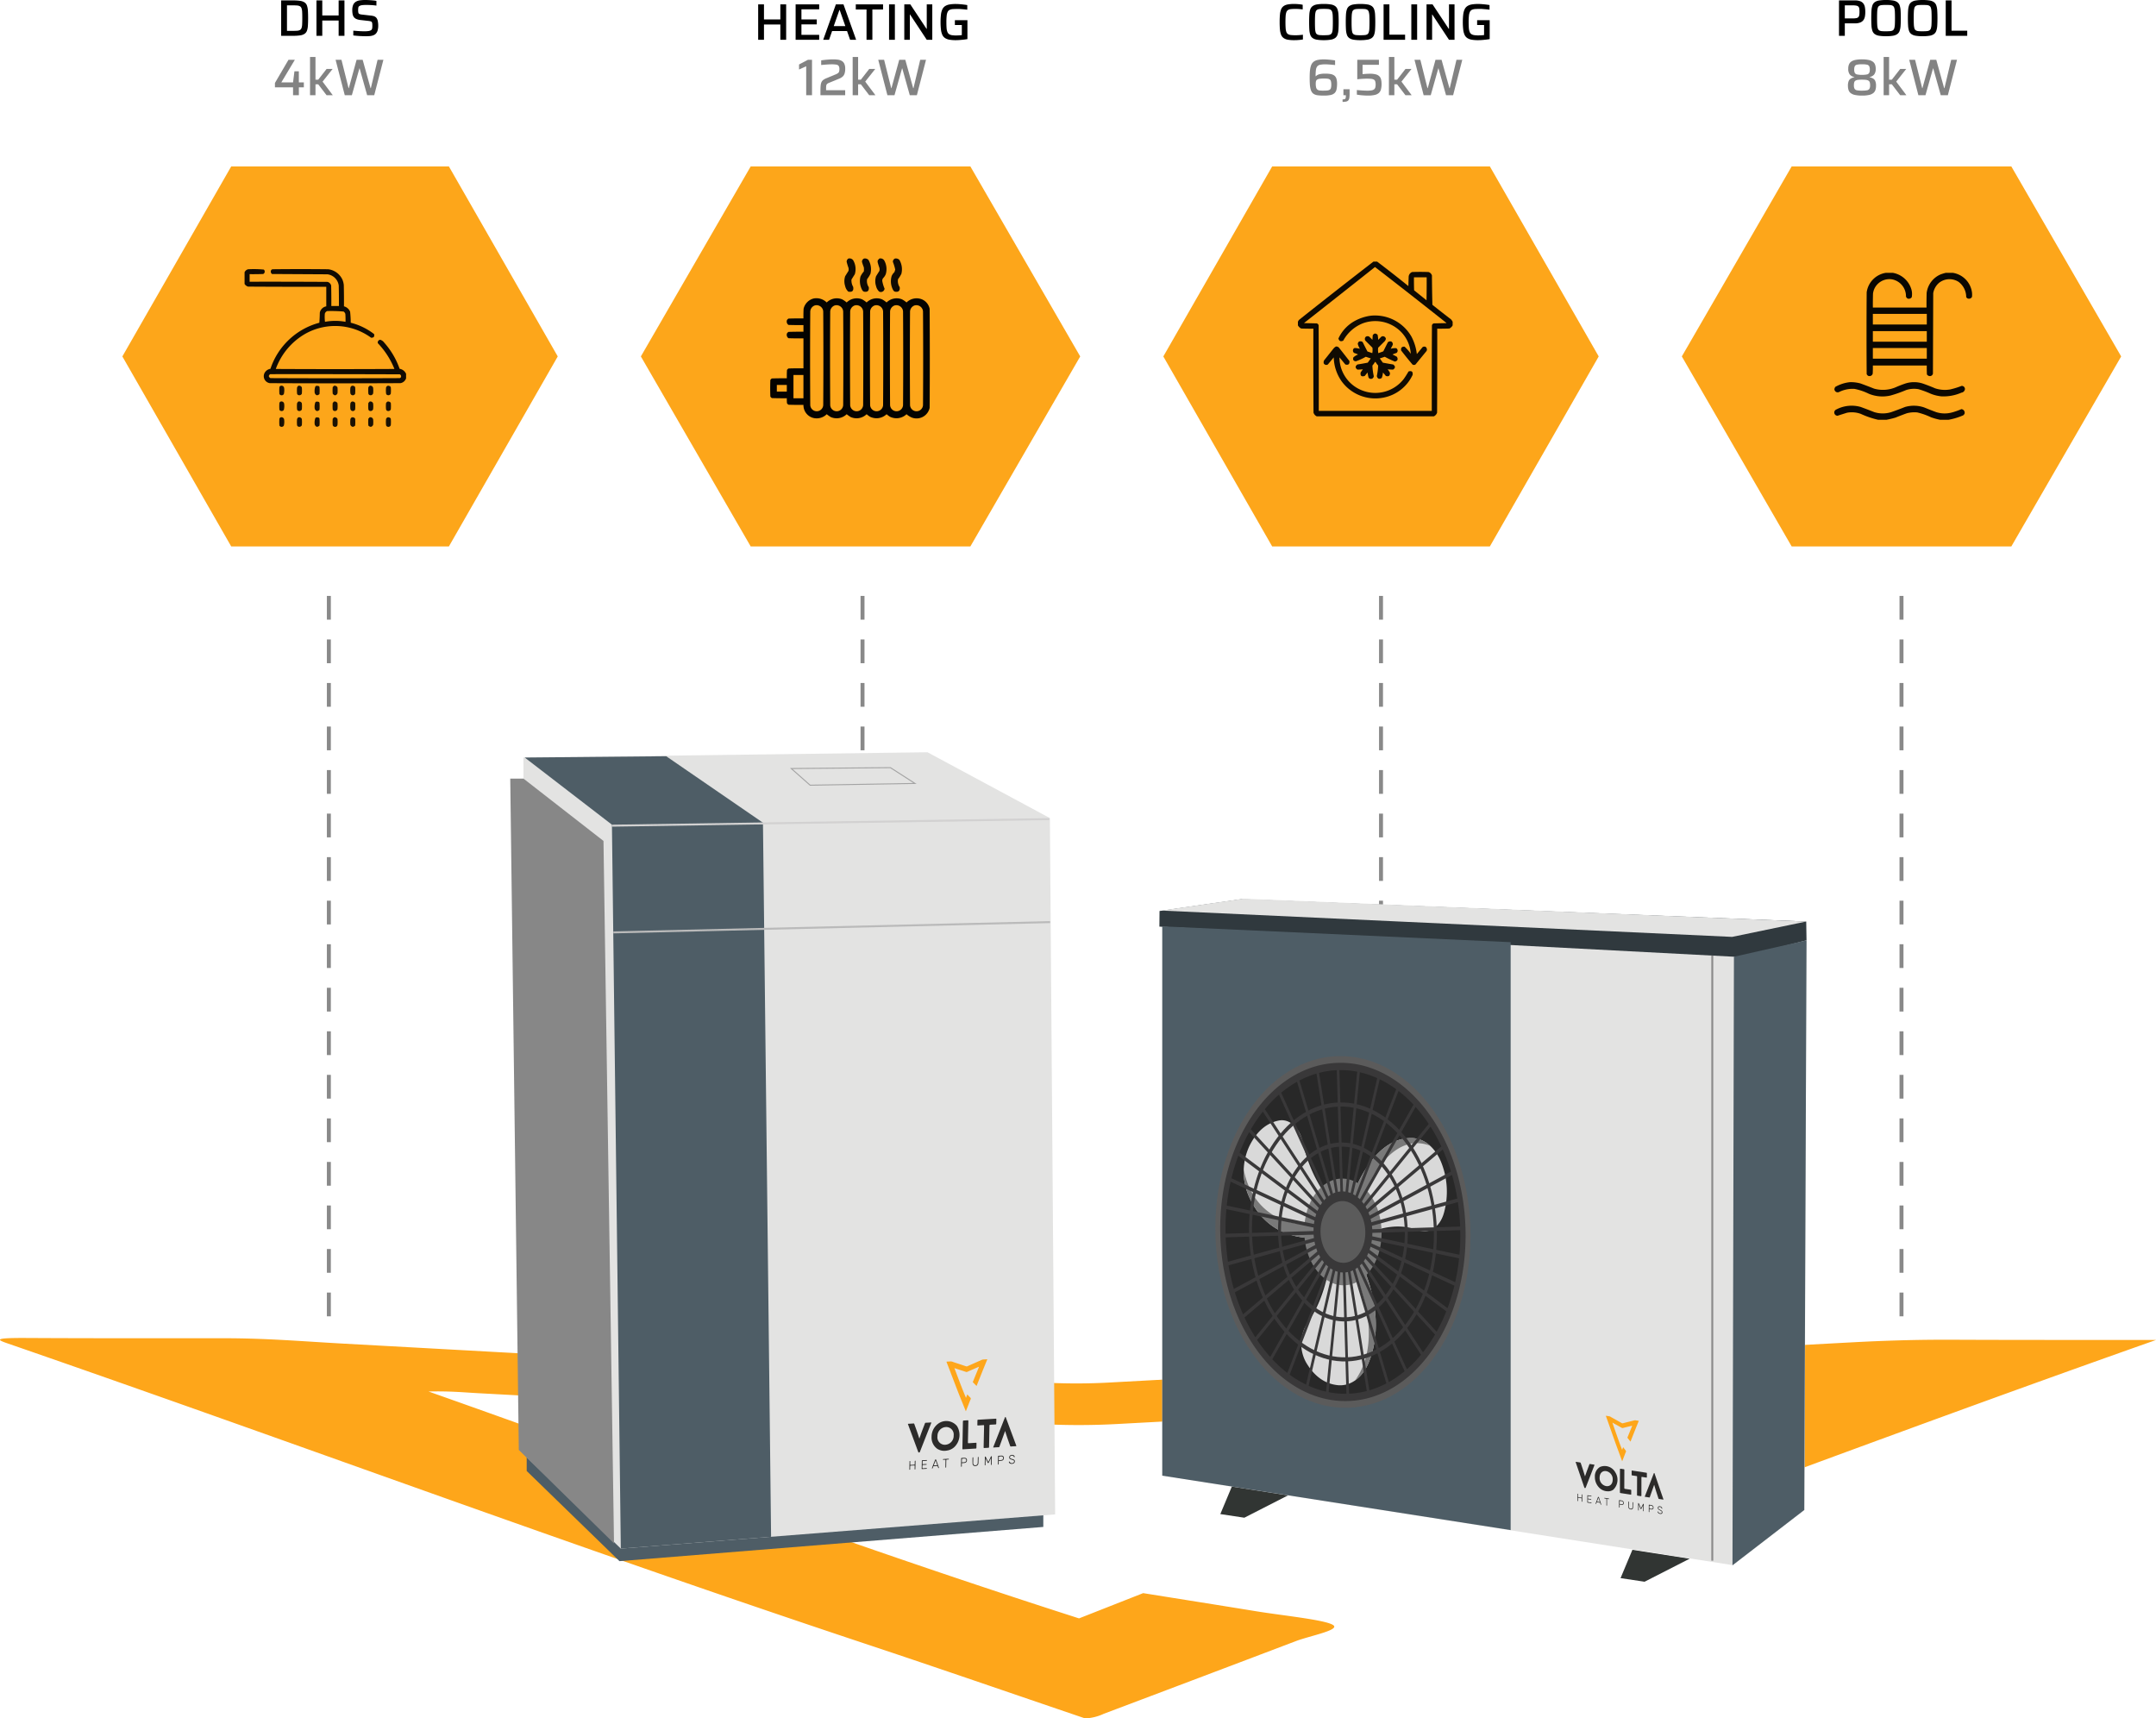 <?xml version="1.0" encoding="UTF-8"?>
<svg xmlns="http://www.w3.org/2000/svg" width="544.715" height="434.13" viewBox="0 0 544.715 434.13">
  <g id="DHSHEatingCoolingPool" transform="translate(-1679.054 -6168.2)">
    <g id="Grupo_8451" data-name="Grupo 8451" transform="translate(830.969 5326.248)">
      <path id="Línea_8" data-name="Línea 8" d="M.5,182h-1v-6h1Zm0-11h-1v-6h1Zm0-11h-1v-6h1Zm0-11h-1v-6h1Zm0-11h-1v-6h1Zm0-11h-1v-6h1Zm0-11h-1v-6h1Zm0-11h-1V99h1Zm0-11h-1V88h1Zm0-11h-1V77h1Zm0-11h-1V66h1Zm0-11h-1V55h1Zm0-11h-1V44h1Zm0-11h-1V33h1Zm0-11h-1V22h1Zm0-11h-1V11h1ZM.5,6h-1V0h1Z" transform="translate(1066 992.5)" fill="#898989"></path>
      <path id="Línea_9" data-name="Línea 9" d="M.5,182h-1v-6h1Zm0-11h-1v-6h1Zm0-11h-1v-6h1Zm0-11h-1v-6h1Zm0-11h-1v-6h1Zm0-11h-1v-6h1Zm0-11h-1v-6h1Zm0-11h-1V99h1Zm0-11h-1V88h1Zm0-11h-1V77h1Zm0-11h-1V66h1Zm0-11h-1V55h1Zm0-11h-1V44h1Zm0-11h-1V33h1Zm0-11h-1V22h1Zm0-11h-1V11h1ZM.5,6h-1V0h1Z" transform="translate(1197 992.5)" fill="#898989"></path>
      <path id="Línea_10" data-name="Línea 10" d="M.5,182h-1v-6h1Zm0-11h-1v-6h1Zm0-11h-1v-6h1Zm0-11h-1v-6h1Zm0-11h-1v-6h1Zm0-11h-1v-6h1Zm0-11h-1v-6h1Zm0-11h-1V99h1Zm0-11h-1V88h1Zm0-11h-1V77h1Zm0-11h-1V66h1Zm0-11h-1V55h1Zm0-11h-1V44h1Zm0-11h-1V33h1Zm0-11h-1V22h1Zm0-11h-1V11h1ZM.5,6h-1V0h1Z" transform="translate(1328.5 992.5)" fill="#898989"></path>
      <path id="Trazado_8117" data-name="Trazado 8117" d="M800.853,619.392c-18.643-6.333-36.827-12.639-55.69-18.907-75.4-25.1-143.724-50.654-216.747-75.9-2.777-.963-2.945-1.349,5.326-1.3,16.542.091,33.083.064,49.628.064,10.817,0,20.054.808,29.739,1.34q88.461,4.86,176.7,9.821a151.481,151.481,0,0,0,17.676,0q93.388-5.079,186.888-10.114c8.33-.45,16.6-.707,25.551-.67,16.482.074,33.027.046,51.495.065-46.452,16.392-90.3,32.738-135,49.222-16.937-2.533-33.027-4.937-49.177-7.334-4.244-.633-.959-1.193.567-1.725,22.039-7.948,44.246-15.9,66.4-23.836,2.721-.973,5.266-1.955,8.043-2.955a94.538,94.538,0,0,0-11.667.3Q879.8,541.2,809.065,545.012a179.834,179.834,0,0,1-20.509-.046q-70.524-3.924-141.283-7.747c-3.512-.193-6.912-.542-12.3-.413,53.991,19.063,104.863,38.245,164.345,57.318l16.205-6.379c10.085,1.615,19.374,3.084,28.552,4.579,6.853,1.111,16.993,2.112,19.318,3.406s-5.722,2.772-9.349,4.158c-16.09,6.122-32.292,12.234-48.49,18.347A12.273,12.273,0,0,1,800.853,619.392Z" transform="translate(321.384 656.69)" fill="#fea61a"></path>
      <g id="Grupo_8423" data-name="Grupo 8423" transform="translate(848.689 564.381)">
        <g id="Grupo_8421" data-name="Grupo 8421">
          <path id="Trazado_8060" data-name="Trazado 8060" d="M437.818,514.706" fill="none"></path>
          <path id="Trazado_8061" data-name="Trazado 8061" d="M307.711,660.082l2.993-7.15,14.466,2.245L313.78,661Z" fill="#313533" style="isolation: isolate"></path>
          <path id="Trazado_8062" data-name="Trazado 8062" d="M408.83,676.26l2.993-7.15,14.466,2.245-11.39,5.819Z" fill="#313533" style="isolation: isolate"></path>
          <path id="Trazado_8063" data-name="Trazado 8063" d="M293.044,511.6v138.78L437.2,672.989l18.13-13.967.442-143.658-70.537-1.634Z" fill="#e3e3e2" style="isolation: isolate"></path>
          <path id="Trazado_8064" data-name="Trazado 8064" d="M292.352,507.722l20.728-2.993,142.66,5.653.076,4.753-16.7,4.226-146.8-7.69Z" fill="#30393e" style="isolation: isolate"></path>
          <path id="Trazado_8065" data-name="Trazado 8065" d="M293.044,511.6l88.02,4V664.127l-88.02-13.751Z" fill="#4e5d66" style="isolation: isolate"></path>
          <g id="Grupo_8420" data-name="Grupo 8420">
            <ellipse id="Elipse_1" data-name="Elipse 1" cx="32.218" cy="44.435" rx="32.218" ry="44.435" transform="translate(305.176 545.335) rotate(-1.684)" fill="#5b5b5b"></ellipse>
            <ellipse id="Elipse_2" data-name="Elipse 2" cx="30.098" cy="41.511" rx="30.098" ry="41.511" transform="translate(307.381 548.195) rotate(-1.684)" fill="#282828"></ellipse>
            <g id="Grupo_8419" data-name="Grupo 8419">
              <path id="Trazado_8066" data-name="Trazado 8066" d="M334.489,590.043s-14.115,3.125-19.79-10.784a15.319,15.319,0,0,1,.342-12.12c1.863-3.812,4.385-5.859,7.439-6.479,2.74-.556,5.338,1.883,6.09,5.587a36.251,36.251,0,0,0,8.827,17.015l1.289,5.541Z" fill="#d9d9d9"></path>
              <path id="Trazado_8067" data-name="Trazado 8067" d="M313.626,573.034a15.222,15.222,0,0,0,1.071,6.225c5.676,13.909,19.79,10.784,19.79,10.784l4.2-1.239-1.289-5.542c-.022-.025-.043-.052-.065-.078C336.546,588.5,317,590.383,313.626,573.034Z" fill="#797979"></path>
              <path id="Trazado_8068" data-name="Trazado 8068" d="M339.936,583.152s4.858-18.466,16.342-18.056c3.177.113,6.039,2.711,7.451,6.67a19.9,19.9,0,0,1,.476,12.229c-.975,3.558-3.763,5.4-6.455,4.385-4.751-1.793-9.766-.919-14.959,1.748l-4.1-1.325Z" fill="#d9d9d9"></path>
              <path id="Trazado_8069" data-name="Trazado 8069" d="M360.708,567.033a6.958,6.958,0,0,0-4.43-1.937c-11.484-.41-16.342,18.056-16.342,18.056l-1.25,5.651,4.1,1.325c.027-.014.054-.025.081-.038C339.908,586.406,348.174,562.1,360.708,567.033Z" fill="#797979"></path>
              <path id="Trazado_8070" data-name="Trazado 8070" d="M341.634,593.216s9.255,15.341,3.446,28.84c-1.606,3.734-4.622,5.81-7.792,5.449-3.358-.382-5.947-2.4-7.915-5.749a9.634,9.634,0,0,1,.365-9.972c3.422-4.747,5.3-11.186,6.132-18.763l2.816-4.218Z" fill="#d9d9d9"></path>
              <path id="Trazado_8071" data-name="Trazado 8071" d="M341.723,626.344a9.82,9.82,0,0,0,3.357-4.288c5.809-13.5-3.446-28.84-3.446-28.84l-2.948-4.412-2.816,4.217c-.005.039-.011.076-.016.116C339.6,591.5,350.88,613.927,341.723,626.344Z" fill="#797979"></path>
              <g id="Grupo_8418" data-name="Grupo 8418">
                <path id="Trazado_8072" data-name="Trazado 8072" d="M328.9,588.473c.029-7.445,4.432-13.331,9.834-13.148s9.758,6.365,9.729,13.809-4.431,13.331-9.833,13.148S328.875,595.917,328.9,588.473Z" fill="#797979"></path>
                <ellipse id="Elipse_3" data-name="Elipse 3" cx="7.227" cy="9.968" rx="7.227" ry="9.968" transform="translate(331.169 579.053) rotate(-1.684)" fill="#585858"></ellipse>
              </g>
            </g>
            <path id="Trazado_8073" data-name="Trazado 8073" d="M337.4,546.085c-17.078.522-30.4,20.11-29.691,43.665s15.176,42.293,32.255,41.772,30.4-20.11,29.69-43.665S354.482,545.564,337.4,546.085Zm4.677,40.386,21.827-18.489a49.034,49.034,0,0,1,2.079,5.563ZM366.24,574.4a53.145,53.145,0,0,1,1.345,5.963l-25.252,6.964Zm-24.517,11.285,19.093-23.495a43.71,43.71,0,0,1,2.736,5.005Zm-1.567-1.7,7.831-33.749a26.83,26.83,0,0,1,4.155,2.511Zm12.577-30.8a31.861,31.861,0,0,1,3.793,3.451l-15.78,27.789Zm-13.212,30.5,3.433-35.221a23.3,23.3,0,0,1,4.4,1.474Zm-.66-.139-1.069-35.624a21.84,21.84,0,0,1,4.5.4Zm-.666.019-5.538-34.948a21.8,21.8,0,0,1,4.469-.674Zm-.65.181-9.839-33.208a23.386,23.386,0,0,1,4.3-1.74Zm-.616.334-13.837-30.45a26.849,26.849,0,0,1,4-2.76Zm-.562.476L318.95,557.782a32.063,32.063,0,0,1,3.579-3.676Zm-1.21,2.126L310.52,575.24a48.934,48.934,0,0,1,1.741-5.68Zm-22.588-17.93A44.107,44.107,0,0,1,315,563.591l20.467,22.287Zm22.388,18.8-25.624-5.409a53.174,53.174,0,0,1,.985-6.034Zm-.089.907-25.829.79a56.143,56.143,0,0,1,.2-6.2Zm.027.919-25.253,6.964a56.11,56.11,0,0,1-.575-6.175Zm.143.9-23.907,12.926a53.3,53.3,0,0,1-1.345-5.962Zm.253.856-21.828,18.49a48.972,48.972,0,0,1-2.079-5.564Zm.357.785-19.093,23.5a44.023,44.023,0,0,1-2.736-5.005Zm1.567,1.705-7.83,33.749a26.88,26.88,0,0,1-4.156-2.51Zm-12.576,30.8a32.037,32.037,0,0,1-3.793-3.451l15.78-27.79Zm13.211-30.5-3.432,35.222a23.231,23.231,0,0,1-4.4-1.474Zm.66.141,1.069,35.623a21.837,21.837,0,0,1-4.5-.4Zm.666-.021,5.539,34.949a21.8,21.8,0,0,1-4.47.674Zm.651-.18,9.839,33.208a23.308,23.308,0,0,1-4.3,1.739Zm.615-.334,13.838,30.45a26.918,26.918,0,0,1-4,2.76Zm.563-.477,17.417,26.775a32.066,32.066,0,0,1-3.579,3.677Zm1.209-2.125,24.638,11.443a49.124,49.124,0,0,1-1.741,5.68Zm22.588,17.93a43.866,43.866,0,0,1-2.431,5.162L341.9,591.729Zm-22.387-18.8,25.623,5.409a53.174,53.174,0,0,1-.985,6.034Zm.089-.908,25.828-.789a56.4,56.4,0,0,1-.2,6.2Zm-.028-.918,25.254-6.964a56.1,56.1,0,0,1,.575,6.175Zm17.886-26.72L341.274,585l15.775-27.78A37.835,37.835,0,0,1,360.362,561.508Zm-41.9-3.113,17.411,26.767-20.461-22.281A37.841,37.841,0,0,1,318.463,558.4Zm-1.453,57.7L336.1,592.609l-15.775,27.782A37.806,37.806,0,0,1,317.01,616.1Zm41.9,3.111L341.5,592.444l20.462,22.282A37.823,37.823,0,0,1,358.909,619.211Z" fill="#393839"></path>
            <path id="Trazado_8074" data-name="Trazado 8074" d="M339.364,611.4c-9.032.275-16.685-9.635-17.058-22.092s6.67-22.817,15.7-23.093,16.685,9.634,17.059,22.092S348.4,611.12,339.364,611.4Zm-1.325-44.146c-8.616.263-15.337,10.146-14.98,22.031s7.657,21.339,16.274,21.076,15.337-10.147,14.98-22.031S346.656,566.987,338.039,567.25Z" fill="#393839"></path>
            <path id="Trazado_8075" data-name="Trazado 8075" d="M339.668,621.514c-13.078.4-24.157-13.95-24.7-31.986s9.658-33.036,22.736-33.435,24.157,13.949,24.7,31.986S352.745,621.114,339.668,621.514Zm-1.932-64.383c-12.662.387-22.537,14.91-22.013,32.374s11.252,31.357,23.913,30.97,22.538-14.909,22.014-32.373S350.4,556.745,337.736,557.131Z" fill="#393839"></path>
            <path id="Trazado_8076" data-name="Trazado 8076" d="M331.25,588.552c.022-5.659,3.369-10.134,7.476-9.995s7.418,4.839,7.4,10.5-3.369,10.134-7.476,9.995S331.228,594.211,331.25,588.552Z" fill="#393839"></path>
            <path id="Trazado_8077" data-name="Trazado 8077" d="M333.026,588.612c.017-4.307,2.564-7.714,5.69-7.608s5.646,3.684,5.63,7.991-2.564,7.714-5.69,7.608S333.009,592.919,333.026,588.612Z" fill="#5b5b5b"></path>
          </g>
          <path id="Trazado_8078" data-name="Trazado 8078" d="M292.83,507.611l144.2,6.651,18.712-3.88-142.259-5.764Z" fill="#e3e3e2" style="isolation: isolate"></path>
          <path id="Línea_4" data-name="Línea 4" d="M.246,152.9H-.246V0H.246Z" transform="translate(432.009 518.959)" fill="#8c8b8b"></path>
          <path id="Trazado_8079" data-name="Trazado 8079" d="M437.475,519.281l-.366,153.739,18.13-13.967.577-143.918Z" fill="#4e5d66" style="isolation: isolate"></path>
        </g>
        <g id="Grupo_8422" data-name="Grupo 8422">
          <path id="Trazado_8080" data-name="Trazado 8080" d="M409.23,646.716c-.279-.758-.552-1.512-.833-2.262-1.128-3.007-2.148-6.047-3.24-9.066-.041-.114-.044-.159.082-.135.253.048.506.082.758.119a1.411,1.411,0,0,1,.452.219q1.347.749,2.689,1.507a.336.336,0,0,0,.27.04c.953-.242,1.908-.479,2.861-.721a.9.9,0,0,1,.391-.019c.252.046.5.08.786.123-.724,1.748-1.408,3.5-2.105,5.259-.257-.325-.5-.633-.744-.94-.065-.081-.013-.136.01-.193q.516-1.273,1.035-2.545c.042-.1.083-.208.125-.316-.073-.041-.125,0-.177.009-.724.176-1.447.352-2.168.534a.4.4,0,0,1-.313-.052q-1.072-.6-2.149-1.193a.351.351,0,0,0-.187-.074c.806,2.276,1.565,4.558,2.456,6.847l.253-.684c.152.205.293.392.432.582a1.437,1.437,0,0,1,.292.428c.034.153-.09.3-.147.449q-.376.982-.757,1.964C409.286,646.638,409.278,646.688,409.23,646.716Z" fill="#fea61a"></path>
          <path id="Trazado_8081" data-name="Trazado 8081" d="M402.344,650.676a2.72,2.72,0,0,1,1.3-2.5,3.06,3.06,0,0,1,3.843,1.333,3.487,3.487,0,0,1-.48,4.4,2.172,2.172,0,0,1-1.457.413,3.064,3.064,0,0,1-2-.8A3.812,3.812,0,0,1,402.344,650.676Zm2.86-1.446c-.961-.153-1.649.514-1.66,1.61a2.049,2.049,0,0,0,1.631,2.17c.977.155,1.667-.519,1.671-1.631A2.059,2.059,0,0,0,405.2,649.23Z" fill="#2c2b2a"></path>
          <path id="Trazado_8082" data-name="Trazado 8082" d="M399.857,650.538c.161-.464.307-.9.465-1.334.206-.563.422-1.121.631-1.683.029-.079.067-.106.151-.092.342.059.684.115,1.025.158.132.017.133.056.089.168q-1.053,2.7-2.1,5.4c-.028.072-.06.142-.082.217-.03.106-.078.151-.2.136s-.144-.1-.177-.2q-1.068-3.127-2.138-6.255c-.065-.188-.066-.188.109-.161.317.049.634.1.951.143.11.014.162.055.2.181.353,1.061.725,2.117,1.026,3.192C399.824,650.445,399.836,650.477,399.857,650.538Z" fill="#2c2b2a"></path>
          <path id="Trazado_8083" data-name="Trazado 8083" d="M417.307,652.717c-.076.22-.151.438-.228.655-.288.811-.578,1.62-.862,2.432-.029.082-.07.092-.143.08-.342-.056-.683-.111-1.025-.157-.107-.015-.112-.046-.075-.14q.875-2.239,1.745-4.481c.166-.427.331-.856.5-1.283.021-.053.026-.127.113-.107s.079.086.1.14q1.1,3.217,2.207,6.434c.045.131.022.15-.09.13-.327-.056-.654-.107-.981-.151-.1-.012-.134-.053-.168-.157-.354-1.092-.721-2.179-1.031-3.282A.151.151,0,0,0,417.307,652.717Z" fill="#2c2b2a"></path>
          <path id="Trazado_8084" data-name="Trazado 8084" d="M413,652.949c0-.764,0-1.529.009-2.292,0-.123-.026-.163-.139-.178-.371-.048-.743-.113-1.115-.167-.082-.011-.125-.03-.123-.141q.01-.494,0-.99c0-.1.035-.109.113-.1q1.814.284,3.627.559c.084.013.109.044.108.137-.006.324-.009.648,0,.974,0,.116-.038.129-.129.113-.367-.061-.734-.109-1.1-.174-.117-.021-.147.01-.147.139,0,1.524-.007,3.047-.006,4.571,0,.149-.036.179-.164.153q-.393-.077-.788-.121c-.121-.014-.158-.052-.156-.193C413,654.479,413,653.714,413,652.949Z" fill="#2c2b2a"></path>
          <path id="Trazado_8085" data-name="Trazado 8085" d="M408.675,651.67c0-.968.008-1.935.005-2.9,0-.14.037-.168.158-.145.262.05.525.095.787.12.146.014.165.079.164.219-.008,1.506-.008,3.012-.018,4.517,0,.169.038.214.186.233.48.063.961.147,1.441.216.093.014.129.041.126.154-.008.323-.008.648,0,.973,0,.1-.026.125-.117.111q-1.307-.207-2.614-.4c-.114-.017-.125-.069-.125-.174C408.671,653.616,408.672,652.643,408.675,651.67Z" fill="#2c2b2a"></path>
          <path id="Trazado_8086" data-name="Trazado 8086" d="M414.5,657.933l-.324.653c-.027.055-.052.111-.082.163-.066.116-.174.1-.235-.041-.119-.271-.232-.545-.348-.817a.242.242,0,0,0-.085-.116v.2q0,.545,0,1.089c0,.056,0,.115-.07.108s-.083-.07-.083-.134q0-.809.005-1.617c0-.052-.013-.117.057-.122s.107.044.137.114q.216.512.437,1.021a.286.286,0,0,0,.085.144l.434-.864.09-.177c.028-.056.077-.055.127-.035s.048.069.048.114q0,.825-.005,1.65c0,.06-.007.11-.077.1s-.074-.064-.074-.124c0-.379,0-.758,0-1.138C414.536,658.056,414.559,658,414.5,657.933Z" fill="#2c2b2a"></path>
          <path id="Trazado_8087" data-name="Trazado 8087" d="M397.933,655.848c0-.237,0-.474,0-.709,0-.073-.056-.213.072-.2s.075.139.078.214c.008.171,0,.341,0,.511,0,.085.012.132.1.144.237.03.475.068.712.11.082.014.1-.019.1-.1,0-.2,0-.406,0-.61,0-.066.006-.122.085-.107s.072.072.072.129q0,.816-.005,1.632c0,.064,0,.125-.083.108s-.073-.083-.073-.143c0-.209,0-.418,0-.626,0-.086-.021-.118-.1-.129-.237-.031-.475-.068-.713-.109-.077-.014-.1.009-.1.1,0,.177.007.353,0,.527,0,.079.058.229-.072.214s-.075-.15-.077-.228C397.926,656.331,397.932,656.089,397.933,655.848Z" fill="#2c2b2a"></path>
          <path id="Trazado_8088" data-name="Trazado 8088" d="M418.852,660.047a.864.864,0,0,1-.465-.2.568.568,0,0,1-.187-.315c-.011-.05-.022-.107.039-.116.046-.007.08.013.107.073a.6.6,0,0,0,.713.379.255.255,0,0,0,.191-.258.311.311,0,0,0-.161-.293c-.192-.117-.389-.22-.581-.337a.492.492,0,0,1-.258-.389c-.024-.259.077-.431.3-.471a.7.7,0,0,1,.651.2.533.533,0,0,1,.153.3c.007.042.016.1-.042.1a.1.1,0,0,1-.1-.058c-.159-.316-.3-.409-.578-.38a.229.229,0,0,0-.229.21.341.341,0,0,0,.158.345c.2.148.432.222.634.374a.491.491,0,0,1,.211.418.38.38,0,0,1-.21.376.534.534,0,0,1-.164.048A1.2,1.2,0,0,1,418.852,660.047Z" fill="#2c2b2a"></path>
          <path id="Trazado_8089" data-name="Trazado 8089" d="M400.441,656.251c0-.269.005-.538,0-.808,0-.1.025-.132.118-.116.267.047.534.084.8.126.054.008.118.007.12.1,0,.106-.073.072-.129.064-.213-.031-.426-.061-.639-.1-.086-.016-.127,0-.12.107a3.534,3.534,0,0,1,0,.412c-.007.11.02.157.128.168.193.02.386.056.579.088.054.008.131-.007.128.1,0,.094-.073.061-.123.054-.2-.028-.4-.056-.594-.093-.087-.016-.127,0-.119.108.015.192-.071.427.034.558.084.1.309.074.471.1q.156.027.312.048c.052.007.087.027.086.094s-.032.08-.086.071c-.292-.046-.584-.092-.876-.134-.086-.012-.1-.064-.1-.14C400.441,656.79,400.441,656.521,400.441,656.251Z" fill="#2c2b2a"></path>
          <path id="Trazado_8090" data-name="Trazado 8090" d="M403.244,655.744c.062,0,.1.035.123.107q.287.873.575,1.747c.017.052.028.1-.032.116a.093.093,0,0,1-.108-.075c-.035-.108-.076-.214-.106-.323a.138.138,0,0,0-.13-.119c-.212-.029-.426-.06-.638-.1a.113.113,0,0,0-.152.092c-.028.095-.066.185-.1.277a.07.07,0,0,1-.108.041c-.062-.031-.048-.081-.031-.126.195-.523.391-1.045.584-1.569A.091.091,0,0,1,403.244,655.744Zm0,.2c-.123.332-.23.62-.336.908-.013.033-.038.072.025.083.219.035.438.068.671.1Z" fill="#2c2b2a"></path>
          <path id="Trazado_8091" data-name="Trazado 8091" d="M411.99,657.763c0,.225.015.454-.005.674a.461.461,0,0,1-.579.462.661.661,0,0,1-.614-.619,12.3,12.3,0,0,1-.019-1.287c0-.061.028-.087.083-.076.072.015.071.071.071.129q0,.477,0,.956a1.943,1.943,0,0,0,.009.215.532.532,0,0,0,.461.518c.259.035.43-.1.444-.4.016-.365.008-.735.014-1.1,0-.064-.03-.164.074-.15s.075.106.076.17c0,.171,0,.341,0,.511Z" fill="#2c2b2a"></path>
          <path id="Trazado_8092" data-name="Trazado 8092" d="M408.45,657.465c0-.258,0-.516,0-.775,0-.1.022-.149.124-.127a5.339,5.339,0,0,1,.666.124.585.585,0,0,1,.395.622.4.4,0,0,1-.416.447,2.207,2.207,0,0,1-.474-.062c-.121-.026-.151.018-.144.145.009.165,0,.329,0,.494,0,.061-.011.108-.08.1s-.075-.065-.075-.124Q408.45,657.885,408.45,657.465Zm.156-.342c0,.1,0,.2,0,.3,0,.067.017.1.084.111a3.925,3.925,0,0,0,.5.06c.2-.008.288-.109.292-.321a.4.4,0,0,0-.287-.432,1.4,1.4,0,0,0-.236-.049C408.607,656.733,408.607,656.733,408.606,657.123Z" fill="#2c2b2a"></path>
          <path id="Trazado_8093" data-name="Trazado 8093" d="M415.967,658.631c0-.258.006-.516,0-.775,0-.112.024-.155.133-.133.182.037.366.052.549.089a.6.6,0,0,1,.505.666.4.4,0,0,1-.4.437,2.432,2.432,0,0,1-.519-.065c-.1-.018-.126.016-.122.122.007.172,0,.341,0,.512,0,.057,0,.114-.071.106s-.083-.069-.083-.134Q415.967,659.044,415.967,658.631Zm.155-.349c0,.1,0,.2,0,.3,0,.069.019.1.085.11a4.064,4.064,0,0,0,.489.06c.21,0,.311-.115.309-.337a.417.417,0,0,0-.319-.428,1.811,1.811,0,0,0-.208-.037C416.123,657.892,416.123,657.892,416.122,658.282Z" fill="#2c2b2a"></path>
          <path id="Trazado_8094" data-name="Trazado 8094" d="M405.265,657.058c0-.231,0-.463,0-.693,0-.111-.021-.163-.129-.169s-.208-.03-.312-.045c-.05-.008-.091-.026-.091-.093s.033-.08.087-.072l1.04.161a.09.09,0,0,1,.079.105c0,.058-.039.064-.083.058-.109-.017-.218-.028-.327-.053-.091-.021-.118.008-.118.111,0,.457,0,.913,0,1.37,0,.033,0,.065,0,.1,0,.059,0,.111-.075.1s-.077-.061-.077-.121C405.264,657.564,405.264,657.311,405.265,657.058Z" fill="#2c2b2a"></path>
        </g>
      </g>
      <g id="Grupo_8425" data-name="Grupo 8425" transform="translate(860.915 583.256)">
        <path id="Trazado_8095" data-name="Trazado 8095" d="M120.241,625.165v5.154L143.685,653.1l107.078-8.646V637.8Z" fill="#4e5d66" style="isolation: isolate"></path>
        <path id="Trazado_8096" data-name="Trazado 8096" d="M119.409,450.075l.665,176.579,23.943,23.278,109.739-8.646-1.33-175.914L221.5,448.744l-97.6,1.272Z" fill="#e3e3e2" style="isolation: isolate"></path>
        <path id="Trazado_8097" data-name="Trazado 8097" d="M141.773,467.041l.083,5.321,2.161,177.57-23.943-23.278L119.429,455.4l-.02-5.326h0Z" fill="none"></path>
        <path id="Trazado_8098" data-name="Trazado 8098" d="M118.246,625l24.054,23.61-2.66-177.466L119.429,455.4l-3.345,0Z" fill="#878787" style="isolation: isolate"></path>
        <path id="Trazado_8099" data-name="Trazado 8099" d="M155.491,449.749l24.442,16.793,2.051,180.4-37.966,2.986-2.244-182.89-22.031-16.96Z" fill="#4e5d66" style="isolation: isolate"></path>
        <path id="Línea_5" data-name="Línea 5" d="M.006,2.855l-.012-.5L110.342-.25l.012.5Z" transform="translate(142.134 491.65)" fill="#bababa"></path>
        <path id="Línea_6" data-name="Línea 6" d="M0,1.914,0,1.412,110.525-.251l.008.5Z" transform="translate(141.773 465.628)" fill="#d2d1d1"></path>
        <path id="Trazado_8100" data-name="Trazado 8100" d="M212.17,452.506l6.586,4.234-26.954.451-5.047-4.46Zm5.756,4-5.829-3.747-24.688.218,4.486,3.964Z" fill="#a3a3a3"></path>
        <g id="Grupo_8424" data-name="Grupo 8424">
          <path id="Trazado_8101" data-name="Trazado 8101" d="M231.178,615.218c-.332-.825-.655-1.646-.99-2.461-1.342-3.266-2.549-6.6-3.845-9.889-.05-.126-.052-.177.1-.181.313-.008.627-.032.94-.053a1.456,1.456,0,0,1,.558.142q1.659.542,3.313,1.1a.431.431,0,0,0,.335-.022c1.191-.53,2.383-1.054,3.573-1.584a1.3,1.3,0,0,1,.486-.122c.313-.011.626-.035.975-.055-.935,2.251-1.822,4.493-2.724,6.754-.313-.318-.608-.62-.906-.92-.079-.08-.014-.159.016-.232q.667-1.637,1.339-3.273c.055-.133.107-.267.162-.405-.091-.029-.155.027-.221.056q-1.354.588-2.706,1.185a.5.5,0,0,1-.389.019c-.881-.291-1.764-.576-2.648-.861a.365.365,0,0,0-.232-.04c.957,2.484,1.855,4.988,2.916,7.466l.329-.873c.186.2.357.389.526.577.126.141.315.262.354.432s-.118.378-.191.568q-.489,1.26-.982,2.516A.307.307,0,0,1,231.178,615.218Z" fill="#fea61a"></path>
          <path id="Trazado_8102" data-name="Trazado 8102" d="M222.534,621.66a4.085,4.085,0,0,1,1.666-3.285,3.483,3.483,0,0,1,4.753.593,4.256,4.256,0,0,1-.686,5.325,3.449,3.449,0,0,1-1.821.861,3.319,3.319,0,0,1-2.47-.436A3.473,3.473,0,0,1,222.534,621.66Zm3.587-2.441a2.256,2.256,0,0,0-2.1,2.328,1.88,1.88,0,0,0,1.984,2.148,2.262,2.262,0,0,0,2.111-2.355A1.886,1.886,0,0,0,226.121,619.219Z" fill="#2c2b2a"></path>
          <path id="Trazado_8103" data-name="Trazado 8103" d="M219.445,622.131c.209-.589.4-1.145.6-1.7.267-.719.548-1.433.818-2.151a.187.187,0,0,1,.191-.147c.423-.018.847-.04,1.271-.076.163-.014.164.033.108.176q-1.365,3.462-2.721,6.925c-.037.092-.078.183-.107.278a.248.248,0,0,1-.248.211c-.157.013-.177-.085-.216-.19q-1.266-3.424-2.533-6.848c-.076-.206-.077-.206.14-.219.393-.023.786-.04,1.179-.073a.2.2,0,0,1,.251.162c.418,1.164.859,2.316,1.211,3.51C219.4,622.031,219.42,622.065,219.445,622.131Z" fill="#2c2b2a"></path>
          <path id="Trazado_8104" data-name="Trazado 8104" d="M241.1,620.248c-.1.28-.2.557-.3.833q-.562,1.548-1.122,3.1a.167.167,0,0,1-.179.13c-.424.022-.848.044-1.272.077-.132.01-.137-.027-.09-.147q1.134-2.87,2.261-5.743c.215-.548.429-1.1.646-1.644.027-.069.036-.157.143-.156s.1.081.119.141q1.308,3.52,2.615,7.042c.053.144.024.171-.115.177q-.607.025-1.216.072c-.118.009-.167-.028-.207-.143-.418-1.2-.853-2.392-1.215-3.616C241.162,620.33,241.166,620.276,241.1,620.248Z" fill="#2c2b2a"></path>
          <path id="Trazado_8105" data-name="Trazado 8105" d="M235.743,621.623c.018-.9.033-1.808.057-2.712,0-.146-.028-.186-.168-.175-.461.038-.922.056-1.383.088-.1.007-.156-.005-.151-.136.016-.391.023-.781.024-1.171,0-.118.046-.138.142-.143q2.25-.129,4.5-.266c.1-.007.135.024.132.134-.014.384-.024.769-.022,1.152,0,.137-.05.162-.163.167-.455.021-.91.058-1.364.074-.145.006-.183.05-.186.2-.03,1.8-.071,3.6-.1,5.4,0,.176-.049.221-.208.223-.325.006-.651.026-.977.058-.15.014-.2-.021-.191-.188C235.712,623.431,235.725,622.527,235.743,621.623Z" fill="#2c2b2a"></path>
          <path id="Trazado_8106" data-name="Trazado 8106" d="M230.388,621.216c.023-1.144.049-2.289.064-3.432,0-.166.051-.21.2-.213.325-.008.651-.022.976-.059.182-.021.2.051.2.217-.04,1.782-.07,3.563-.114,5.345-.005.2.043.243.227.228.6-.049,1.191-.072,1.787-.113.116-.008.16.016.155.15-.017.384-.024.768-.024,1.151,0,.122-.035.154-.148.16-1.081.06-2.162.122-3.243.193-.142.009-.154-.05-.151-.174C230.344,623.518,230.365,622.367,230.388,621.216Z" fill="#2c2b2a"></path>
          <path id="Trazado_8107" data-name="Trazado 8107" d="M237.506,627.131c-.142.291-.279.573-.416.856-.035.071-.067.144-.106.213-.084.154-.218.162-.292.012-.142-.29-.277-.585-.415-.877a.21.21,0,0,0-.1-.115l0,.239q-.014.644-.026,1.287c0,.067,0,.136-.089.146s-.1-.061-.1-.137q.02-.957.038-1.912c0-.062-.014-.136.074-.16s.132.024.167.1c.172.366.348.731.523,1.095.023.049.032.11.1.148l.558-1.132c.038-.077.077-.154.114-.231a.132.132,0,0,1,.159-.074c.061.011.058.069.057.122q-.02.977-.038,1.951c0,.072-.012.132-.1.138s-.091-.056-.09-.127c.01-.448.02-.9.026-1.346C237.548,627.268,237.577,627.2,237.506,627.131Z" fill="#2c2b2a"></path>
          <path id="Trazado_8108" data-name="Trazado 8108" d="M216.944,628.9c.005-.279.005-.558.02-.838,0-.088-.065-.238.093-.253s.091.146.093.233c.006.2,0,.4-.01.6,0,.1.011.154.125.144.295-.025.59-.041.885-.052.1,0,.124-.048.124-.144,0-.24.009-.481.013-.722,0-.078.01-.146.108-.148s.087.067.086.134q-.02.965-.038,1.93c0,.076-.006.149-.106.15s-.089-.08-.088-.151c.005-.247.006-.494.017-.741,0-.1-.025-.134-.122-.126q-.442.035-.885.052c-.1,0-.13.038-.129.14,0,.208,0,.416-.014.624-.007.095.067.256-.094.272s-.09-.159-.091-.25C216.926,629.473,216.938,629.186,216.944,628.9Z" fill="#2c2b2a"></path>
          <path id="Trazado_8109" data-name="Trazado 8109" d="M242.875,628.519a.911.911,0,0,1-.574-.116.5.5,0,0,1-.227-.324c-.013-.056-.024-.121.051-.147a.1.1,0,0,1,.132.059.62.62,0,0,0,.879.265.4.4,0,0,0,.243-.353.279.279,0,0,0-.195-.3c-.236-.09-.479-.161-.715-.25a.435.435,0,0,1-.314-.394.574.574,0,0,1,.384-.634.8.8,0,0,1,.8.069.468.468,0,0,1,.185.311c.008.048.018.11-.055.124-.048.009-.093.014-.125-.043a.518.518,0,0,0-.711-.3.372.372,0,0,0-.289.308.315.315,0,0,0,.189.367c.249.122.534.151.781.279a.444.444,0,0,1,.254.441.575.575,0,0,1-.268.5.885.885,0,0,1-.206.1A1.738,1.738,0,0,1,242.875,628.519Z" fill="#2c2b2a"></path>
          <path id="Trazado_8110" data-name="Trazado 8110" d="M220.056,628.737c.006-.319.016-.638.017-.956,0-.116.033-.163.149-.168.331-.013.663-.037.995-.056.067,0,.147-.022.147.085,0,.125-.093.1-.161.108-.265.017-.529.037-.793.045-.107,0-.158.029-.152.157a3.962,3.962,0,0,1-.009.487c-.011.133.021.181.155.167.24-.026.479-.034.719-.045.067,0,.163-.042.157.088-.006.113-.092.091-.154.1-.246.017-.492.035-.737.042-.109,0-.158.032-.15.158.015.223-.1.523.031.651.1.1.382.009.584,0,.129-.005.258-.013.387-.023.065-.005.107.01.1.089s-.042.1-.108.106c-.363.02-.725.04-1.088.065-.106.008-.117-.051-.114-.141C220.044,629.374,220.049,629.055,220.056,628.737Z" fill="#2c2b2a"></path>
          <path id="Trazado_8111" data-name="Trazado 8111" d="M223.551,627.42a.121.121,0,0,1,.152.1c.224.64.452,1.279.678,1.919.021.058.034.117-.041.145a.093.093,0,0,1-.133-.061c-.042-.118-.09-.234-.125-.355a.13.13,0,0,0-.159-.108c-.264.021-.529.039-.793.046a.179.179,0,0,0-.19.147c-.037.12-.086.236-.131.353a.107.107,0,0,1-.136.076c-.076-.02-.058-.082-.035-.141.252-.667.507-1.335.757-2A.145.145,0,0,1,223.551,627.42Zm0,.235-.436,1.16c-.016.043-.049.1.03.092.271-.015.542-.032.831-.049Z" fill="#2c2b2a"></path>
          <path id="Trazado_8112" data-name="Trazado 8112" d="M234.387,627.572c0,.267.009.534-.02.8a.73.73,0,0,1-.729.693.615.615,0,0,1-.751-.574,13.71,13.71,0,0,1,0-1.517.1.1,0,0,1,.1-.111c.089,0,.087.066.086.134-.007.377-.016.754-.022,1.131a2.117,2.117,0,0,0,.007.252.489.489,0,0,0,.562.494.575.575,0,0,0,.56-.584c.028-.436.026-.871.04-1.307,0-.076-.034-.186.1-.2s.091.1.091.181c0,.2-.006.4-.01.6Z" fill="#2c2b2a"></path>
          <path id="Trazado_8113" data-name="Trazado 8113" d="M229.991,628.124c.006-.305.017-.611.016-.916,0-.121.031-.181.157-.181a6.534,6.534,0,0,1,.826-.024.534.534,0,0,1,.479.634.629.629,0,0,1-.526.634,2.718,2.718,0,0,1-.588.048c-.151,0-.189.061-.183.209.008.193,0,.389-.009.584,0,.072-.015.13-.1.134s-.092-.058-.091-.128C229.978,628.787,229.985,628.455,229.991,628.124Zm.2-.444c0,.117,0,.234-.008.351,0,.08.019.118.1.109a4.86,4.86,0,0,0,.624-.057.434.434,0,0,0,.371-.454.371.371,0,0,0-.349-.438,1.8,1.8,0,0,0-.293,0C230.2,627.219,230.2,627.219,230.191,627.68Z" fill="#2c2b2a"></path>
          <path id="Trazado_8114" data-name="Trazado 8114" d="M239.316,627.582c.006-.3.017-.611.016-.916,0-.132.034-.19.168-.191.227,0,.455-.032.682-.035a.556.556,0,0,1,.614.658.632.632,0,0,1-.5.618,3.184,3.184,0,0,1-.644.055c-.123.005-.158.051-.155.176.006.2-.005.4-.009.6,0,.067,0,.134-.091.143s-.1-.06-.1-.137C239.3,628.233,239.31,627.908,239.316,627.582Zm.2-.452c0,.117,0,.234-.008.351-.005.083.021.118.1.109a5.42,5.42,0,0,0,.607-.054.447.447,0,0,0,.391-.478.378.378,0,0,0-.388-.423,2.02,2.02,0,0,0-.257.008C239.524,626.669,239.524,626.669,239.515,627.13Z" fill="#2c2b2a"></path>
          <path id="Trazado_8115" data-name="Trazado 8115" d="M226.038,628.457c.005-.273,0-.546.019-.819.006-.132-.023-.188-.157-.167s-.258.017-.387.026c-.063,0-.113-.008-.111-.087s.043-.1.109-.107l1.291-.075c.069,0,.1.033.1.1s-.049.085-.1.089c-.136.007-.272.023-.406.021-.113,0-.148.04-.149.161-.005.54-.019,1.08-.029,1.62,0,.039,0,.078,0,.117,0,.07-.007.132-.1.139s-.094-.053-.093-.124C226.026,629.056,226.032,628.756,226.038,628.457Z" fill="#2c2b2a"></path>
        </g>
      </g>
      <path id="Polígono_1" data-name="Polígono 1" d="M82.5,0,110,48,82.5,96h-55L0,48,27.5,0Z" transform="translate(879 884)" fill="#fda61a"></path>
      <path id="Polígono_2" data-name="Polígono 2" d="M83.25,0,111,48,83.25,96H27.75L0,48,27.75,0Z" transform="translate(1010 884)" fill="#fda61a"></path>
      <path id="Polígono_3" data-name="Polígono 3" d="M82.5,0,110,48,82.5,96h-55L0,48,27.5,0Z" transform="translate(1142 884)" fill="#fda61a"></path>
      <path id="Polígono_4" data-name="Polígono 4" d="M83.25,0,111,48,83.25,96H27.75L0,48,27.75,0Z" transform="translate(1273 884)" fill="#fda61a"></path>
      <path id="text208-3-1" d="M-12.051,0V-8.944h2.925a12.652,12.652,0,0,1,1.852.11,2.734,2.734,0,0,1,1.138.4,1.617,1.617,0,0,1,.6.793,4.633,4.633,0,0,1,.241,1.287q.052.78.052,1.885t-.052,1.885A4.633,4.633,0,0,1-5.531-1.3a1.618,1.618,0,0,1-.6.793,2.734,2.734,0,0,1-1.138.4A12.652,12.652,0,0,1-9.126,0Zm1.469-1.248h1.326q.728,0,1.2-.033a1.833,1.833,0,0,0,.747-.182.9.9,0,0,0,.4-.487,3.245,3.245,0,0,0,.162-.956q.032-.617.033-1.566t-.033-1.56a3.132,3.132,0,0,0-.169-.956.915.915,0,0,0-.416-.494,1.871,1.871,0,0,0-.748-.182Q-8.541-7.7-9.256-7.7h-1.326ZM-3.133,0V-8.944h1.469v3.8H2.47v-3.8H3.939V0H2.47V-3.861H-1.664V0ZM9.373.1Q8.892.1,8.314.078T7.183.007q-.553-.045-1.008-.1V-1.3q.468.039.982.078t.982.058q.468.019.806.02a6.931,6.931,0,0,0,1.079-.065,1.754,1.754,0,0,0,.624-.208.622.622,0,0,0,.227-.26,1.133,1.133,0,0,0,.091-.371q.02-.214.02-.474a5.451,5.451,0,0,0-.026-.585.784.784,0,0,0-.117-.364.514.514,0,0,0-.286-.188,3.2,3.2,0,0,0-.507-.1L7.917-4A3.376,3.376,0,0,1,6.9-4.271a1.5,1.5,0,0,1-.611-.5,1.886,1.886,0,0,1-.293-.741,5.322,5.322,0,0,1-.078-.949,3.343,3.343,0,0,1,.234-1.378,1.727,1.727,0,0,1,.67-.773,2.675,2.675,0,0,1,1.033-.351,9.524,9.524,0,0,1,1.326-.085q.507,0,1.04.032t1.007.078a5.484,5.484,0,0,1,.787.124v1.183q-.325-.052-.76-.091t-.9-.058Q9.88-7.8,9.477-7.8a8.012,8.012,0,0,0-1.086.058,1.757,1.757,0,0,0-.63.189.577.577,0,0,0-.312.4,3.208,3.208,0,0,0-.052.63,3.054,3.054,0,0,0,.059.683.455.455,0,0,0,.273.332,2.554,2.554,0,0,0,.656.143l2.132.247A4.705,4.705,0,0,1,11.245-5a1.6,1.6,0,0,1,.578.28,1.27,1.27,0,0,1,.4.559,1.617,1.617,0,0,1,.137.416q.045.234.078.514a5.5,5.5,0,0,1,.033.63,4.331,4.331,0,0,1-.15,1.235,2.018,2.018,0,0,1-.416.786,1.693,1.693,0,0,1-.656.442,3.273,3.273,0,0,1-.858.2Q9.919.1,9.373.1Z" transform="translate(931.172 851)"></path>
      <path id="text208-3-1-2" data-name="text208-3-1" d="M-26.364,0V-8.944h1.469v3.8h4.134v-3.8h1.469V0h-1.469V-3.861h-4.134V0ZM-16.9,0V-8.944h5.954V-7.7h-4.485v2.561h3.874v1.248h-3.874v2.639h4.485V0Zm6.968,0,3.2-8.944H-4.81L-1.612,0H-3.133l-.78-2.21h-3.77L-8.45,0Zm2.665-3.458h2.925l-1.43-4.069h-.065ZM1.014,0V-7.657H-1.7V-8.944h6.89v1.287h-2.7V0ZM6.708,0V-8.944H8.177V0Zm3.848,0V-8.944h1.521l4.1,6.188h.052V-8.944h1.4V0h-1.4L12.012-6.383H11.96V0ZM23.582.1A9.167,9.167,0,0,1,21.951-.02a2.906,2.906,0,0,1-1.112-.423,1.954,1.954,0,0,1-.682-.819,4.434,4.434,0,0,1-.338-1.307,15.8,15.8,0,0,1-.1-1.9,15.8,15.8,0,0,1,.1-1.9,4.294,4.294,0,0,1,.345-1.306,2,2,0,0,1,.689-.819,2.906,2.906,0,0,1,1.111-.422,9.078,9.078,0,0,1,1.619-.123q.429,0,.942.039t1.021.1q.507.059.923.136v1.17q-.442-.065-.871-.1t-.787-.065q-.357-.026-.591-.026-.78,0-1.313.032a2.452,2.452,0,0,0-.871.189,1.087,1.087,0,0,0-.52.513,2.943,2.943,0,0,0-.253.982,14.694,14.694,0,0,0-.072,1.612q0,.871.046,1.462a3.451,3.451,0,0,0,.195.975,1.26,1.26,0,0,0,.416.579,1.677,1.677,0,0,0,.7.273,6.217,6.217,0,0,0,1.073.078q.247,0,.526-.013t.527-.033q.247-.019.416-.046V-3.731H23.335V-4.953h3.172V-.169q-.442.078-.969.136T24.5.065Q24,.1,23.582.1Z" transform="translate(1066 852)"></path>
      <path id="text208-3-1-3" data-name="text208-3-1" d="M-22.945.1A8.833,8.833,0,0,1-24.557-.02a2.6,2.6,0,0,1-1.059-.423,1.874,1.874,0,0,1-.624-.812,4.6,4.6,0,0,1-.292-1.307q-.078-.793-.078-1.911t.078-1.911a4.6,4.6,0,0,1,.292-1.307,1.874,1.874,0,0,1,.624-.812,2.6,2.6,0,0,1,1.059-.422,8.834,8.834,0,0,1,1.612-.123q.377,0,.774.026t.76.071a5.35,5.35,0,0,1,.624.111v1.17q-.325-.039-.643-.072t-.618-.045q-.3-.013-.52-.013a11.054,11.054,0,0,0-1.183.052,1.71,1.71,0,0,0-.747.234,1.079,1.079,0,0,0-.416.539,3.532,3.532,0,0,0-.182.969q-.046.611-.046,1.534t.046,1.528a3.552,3.552,0,0,0,.182.975,1.079,1.079,0,0,0,.416.539,1.71,1.71,0,0,0,.747.234,11.054,11.054,0,0,0,1.183.052q.429,0,.942-.039t.891-.091v1.2q-.286.052-.67.091t-.78.065Q-22.581.1-22.945.1Zm7.5,0A10.247,10.247,0,0,1-17.2-.02a2.583,2.583,0,0,1-1.092-.423,1.68,1.68,0,0,1-.585-.819,5.016,5.016,0,0,1-.234-1.307q-.052-.787-.052-1.9t.052-1.9a5.016,5.016,0,0,1,.234-1.306,1.68,1.68,0,0,1,.585-.819A2.583,2.583,0,0,1-17.2-8.925a10.248,10.248,0,0,1,1.755-.123,10.366,10.366,0,0,1,1.762.123,2.59,2.59,0,0,1,1.1.422,1.719,1.719,0,0,1,.592.819,4.82,4.82,0,0,1,.241,1.306q.052.787.052,1.9t-.052,1.9a4.82,4.82,0,0,1-.241,1.307,1.719,1.719,0,0,1-.592.819,2.59,2.59,0,0,1-1.1.423A10.366,10.366,0,0,1-15.444.1Zm0-1.248q.65,0,1.073-.039a1.465,1.465,0,0,0,.663-.195.926.926,0,0,0,.358-.513,3.913,3.913,0,0,0,.149-.975q.032-.618.033-1.605T-13.2-6.078a3.913,3.913,0,0,0-.149-.975.926.926,0,0,0-.358-.513,1.465,1.465,0,0,0-.663-.2q-.423-.039-1.073-.039t-1.053.039a1.5,1.5,0,0,0-.663.2.886.886,0,0,0-.358.513,4.175,4.175,0,0,0-.143.975q-.032.618-.032,1.606t.032,1.605a4.175,4.175,0,0,0,.143.975.886.886,0,0,0,.358.513,1.5,1.5,0,0,0,.663.195Q-16.081-1.144-15.444-1.144ZM-6.188.1A10.247,10.247,0,0,1-7.943-.02,2.583,2.583,0,0,1-9.035-.442a1.68,1.68,0,0,1-.585-.819,5.016,5.016,0,0,1-.234-1.307q-.052-.787-.052-1.9t.052-1.9A5.016,5.016,0,0,1-9.62-7.683,1.68,1.68,0,0,1-9.035-8.5a2.583,2.583,0,0,1,1.092-.422,10.248,10.248,0,0,1,1.755-.123,10.366,10.366,0,0,1,1.762.123,2.59,2.59,0,0,1,1.1.422,1.719,1.719,0,0,1,.592.819A4.82,4.82,0,0,1-2.5-6.377q.052.787.052,1.9t-.052,1.9a4.82,4.82,0,0,1-.241,1.307,1.719,1.719,0,0,1-.592.819,2.59,2.59,0,0,1-1.1.423A10.366,10.366,0,0,1-6.188.1Zm0-1.248q.65,0,1.073-.039a1.465,1.465,0,0,0,.663-.195.926.926,0,0,0,.357-.513,3.913,3.913,0,0,0,.15-.975q.032-.618.032-1.605t-.032-1.606a3.913,3.913,0,0,0-.15-.975.926.926,0,0,0-.357-.513,1.465,1.465,0,0,0-.663-.2Q-5.538-7.8-6.188-7.8t-1.053.039a1.5,1.5,0,0,0-.663.2.886.886,0,0,0-.358.513,4.175,4.175,0,0,0-.143.975q-.032.618-.033,1.606T-8.4-2.867a4.175,4.175,0,0,0,.143.975.886.886,0,0,0,.358.513,1.5,1.5,0,0,0,.663.195Q-6.825-1.144-6.188-1.144ZM-.351,0V-8.944H1.118v7.657H5.083V0ZM6.656,0V-8.944H8.125V0ZM10.5,0V-8.944h1.521l4.1,6.188h.052V-8.944h1.4V0h-1.4L11.96-6.383h-.052V0ZM23.53.1A9.167,9.167,0,0,1,21.9-.02a2.906,2.906,0,0,1-1.112-.423,1.954,1.954,0,0,1-.682-.819,4.434,4.434,0,0,1-.338-1.307,15.8,15.8,0,0,1-.1-1.9,15.8,15.8,0,0,1,.1-1.9,4.294,4.294,0,0,1,.345-1.306A2,2,0,0,1,20.8-8.5a2.906,2.906,0,0,1,1.111-.422,9.078,9.078,0,0,1,1.619-.123q.429,0,.942.039t1.021.1q.507.059.923.136v1.17q-.442-.065-.871-.1t-.787-.065Q24.4-7.8,24.167-7.8q-.78,0-1.313.032a2.452,2.452,0,0,0-.871.189,1.087,1.087,0,0,0-.52.513,2.943,2.943,0,0,0-.253.982,14.694,14.694,0,0,0-.072,1.612q0,.871.046,1.462a3.451,3.451,0,0,0,.195.975,1.26,1.26,0,0,0,.416.579,1.677,1.677,0,0,0,.7.273,6.217,6.217,0,0,0,1.073.078q.247,0,.526-.013t.527-.033q.247-.019.416-.046V-3.731H23.283V-4.953h3.172V-.169q-.442.078-.969.136t-1.034.1Q23.946.1,23.53.1Z" transform="translate(1198 852)"></path>
      <path id="text208-3-1-4" data-name="text208-3-1" d="M-15.789,0V-8.944h4a3.736,3.736,0,0,1,1.365.208,1.773,1.773,0,0,1,.8.592,2.206,2.206,0,0,1,.377.916,6.6,6.6,0,0,1,.1,1.183,6.686,6.686,0,0,1-.091,1.138,2.241,2.241,0,0,1-.37.923,1.809,1.809,0,0,1-.813.618,3.722,3.722,0,0,1-1.4.221h-2.5V0Zm1.469-4.394h1.937a4.847,4.847,0,0,0,.975-.078.91.91,0,0,0,.527-.273,1.043,1.043,0,0,0,.215-.507,4.971,4.971,0,0,0,.052-.793,5.815,5.815,0,0,0-.045-.8.968.968,0,0,0-.208-.507.919.919,0,0,0-.514-.266,4.648,4.648,0,0,0-.962-.078H-14.32ZM-3.92.1A10.247,10.247,0,0,1-5.675-.02,2.583,2.583,0,0,1-6.767-.442a1.68,1.68,0,0,1-.585-.819,5.016,5.016,0,0,1-.234-1.307q-.052-.787-.052-1.9t.052-1.9a5.016,5.016,0,0,1,.234-1.306A1.68,1.68,0,0,1-6.767-8.5a2.583,2.583,0,0,1,1.092-.422A10.248,10.248,0,0,1-3.92-9.048a10.366,10.366,0,0,1,1.762.123,2.59,2.59,0,0,1,1.1.422,1.719,1.719,0,0,1,.592.819A4.82,4.82,0,0,1-.227-6.377q.052.787.052,1.9t-.052,1.9A4.82,4.82,0,0,1-.468-1.261a1.719,1.719,0,0,1-.592.819,2.59,2.59,0,0,1-1.1.423A10.366,10.366,0,0,1-3.92.1Zm0-1.248q.65,0,1.073-.039a1.465,1.465,0,0,0,.663-.195.926.926,0,0,0,.357-.513,3.913,3.913,0,0,0,.15-.975q.032-.618.032-1.605t-.032-1.606a3.913,3.913,0,0,0-.15-.975.926.926,0,0,0-.357-.513,1.465,1.465,0,0,0-.663-.2Q-3.27-7.8-3.92-7.8t-1.053.039a1.5,1.5,0,0,0-.663.2.886.886,0,0,0-.358.513,4.175,4.175,0,0,0-.143.975q-.033.618-.033,1.606t.033,1.605a4.175,4.175,0,0,0,.143.975.886.886,0,0,0,.358.513,1.5,1.5,0,0,0,.663.195Q-4.557-1.144-3.92-1.144ZM5.337.1A10.247,10.247,0,0,1,3.582-.02,2.583,2.583,0,0,1,2.49-.442,1.68,1.68,0,0,1,1.9-1.261a5.016,5.016,0,0,1-.234-1.307q-.052-.787-.052-1.9t.052-1.9A5.016,5.016,0,0,1,1.9-7.683,1.68,1.68,0,0,1,2.49-8.5a2.583,2.583,0,0,1,1.092-.422,10.248,10.248,0,0,1,1.755-.123A10.366,10.366,0,0,1,7.1-8.925,2.59,2.59,0,0,1,8.2-8.5a1.719,1.719,0,0,1,.592.819,4.82,4.82,0,0,1,.241,1.306q.052.787.052,1.9t-.052,1.9a4.82,4.82,0,0,1-.241,1.307A1.719,1.719,0,0,1,8.2-.442,2.59,2.59,0,0,1,7.1-.02,10.366,10.366,0,0,1,5.337.1Zm0-1.248q.65,0,1.073-.039a1.465,1.465,0,0,0,.663-.195.926.926,0,0,0,.357-.513,3.913,3.913,0,0,0,.15-.975q.032-.618.032-1.605T7.579-6.078a3.913,3.913,0,0,0-.15-.975.926.926,0,0,0-.357-.513,1.465,1.465,0,0,0-.663-.2Q5.987-7.8,5.337-7.8t-1.053.039a1.5,1.5,0,0,0-.663.2.886.886,0,0,0-.358.513,4.175,4.175,0,0,0-.143.975q-.033.618-.033,1.606T3.12-2.867a4.175,4.175,0,0,0,.143.975.886.886,0,0,0,.358.513,1.5,1.5,0,0,0,.663.195Q4.7-1.144,5.337-1.144ZM11.174,0V-8.944h1.469v7.657h3.965V0Z" transform="translate(1328.5 851)"></path>
      <g id="g31071" transform="translate(909.875 909.936)">
        <g id="g30935" transform="translate(0 0)">
          <path id="path30933" d="M40.771,26.875v1.116a1.808,1.808,0,0,1-1.435,1.235q-16.5.08-33,0a1.777,1.777,0,0,1-1.315-2.59A2.061,2.061,0,0,1,6.5,25.6,17.874,17.874,0,0,1,18.852,13.963q.1-1.273.12-2.551a2.025,2.025,0,0,1,1.634-1.594V4.877Q10.722,4.9.839,4.837A1.6,1.6,0,0,1-.038,4.16V1.211A1.387,1.387,0,0,1,.839.453a25.785,25.785,0,0,1,3.985.08.67.67,0,0,1-.159,1.116q-1.713.06-3.427.04V3.6q9.843-.02,19.687.04a1.327,1.327,0,0,1,.917.917q.06,2.59.04,5.181h1.913q.02-2.591-.04-5.181a3.3,3.3,0,0,0-2.829-2.829L6.9,1.649a.745.745,0,0,1-.2-1,.562.562,0,0,1,.359-.2q7.014-.08,14.028,0a4.566,4.566,0,0,1,3.547,2.511,4.564,4.564,0,0,1,.4,1.514q.06,2.67.04,5.34a2.329,2.329,0,0,1,1.554,1.355q.149,1.388.159,2.79a16.058,16.058,0,0,1,5.9,2.869q.224.971-.757.917a15.4,15.4,0,0,0-16.817-.877A16.836,16.836,0,0,0,7.853,25.64q14.984.08,29.969,0a20.229,20.229,0,0,0-4.184-6.5.685.685,0,0,1,.6-.877,1.921,1.921,0,0,1,1,.717A19.8,19.8,0,0,1,39.137,25.6,2.157,2.157,0,0,1,40.771,26.875ZM20.845,11.014a36.926,36.926,0,0,1,4.145.12,1.219,1.219,0,0,1,.438.6q.06,1,.04,1.993a14.263,14.263,0,0,0-5.181,0,9.025,9.025,0,0,1-.04-2.072A1.019,1.019,0,0,1,20.845,11.014ZM6.418,26.955q16.379-.02,32.758.04a.563.563,0,0,1,.279.757.556.556,0,0,1-.279.2q-16.339.08-32.679,0Q5.749,27.515,6.418,26.955Z" transform="translate(0.038 -0.411)" fill-rule="evenodd" opacity="0.934"></path>
        </g>
        <g id="g30939" transform="translate(8.767 29.464)">
          <path id="path30937" d="M8.55,28.228a.683.683,0,0,1,.917.558,4.024,4.024,0,0,1-.08,1.514.648.648,0,0,1-1.116,0,9.66,9.66,0,0,1,0-1.753A.557.557,0,0,1,8.55,28.228Z" transform="translate(-8.231 -28.199)" fill-rule="evenodd" opacity="0.902"></path>
        </g>
        <g id="g30943" transform="translate(13.231 29.462)">
          <path id="path30941" d="M12.759,28.228a.745.745,0,0,1,.917.4,7.986,7.986,0,0,1,0,1.594.7.7,0,0,1-1,.279.556.556,0,0,1-.2-.279,7.986,7.986,0,0,1,0-1.594A2.171,2.171,0,0,1,12.759,28.228Z" transform="translate(-12.441 -28.197)" fill-rule="evenodd" opacity="0.893"></path>
        </g>
        <g id="g30947" transform="translate(17.692 29.488)">
          <path id="path30945" d="M17.049,28.226a1.987,1.987,0,0,1,.558.04.373.373,0,0,1,.279.279,9.659,9.659,0,0,1,0,1.753q-.765.708-1.2-.239a3.353,3.353,0,0,1,.159-1.674A.764.764,0,0,0,17.049,28.226Z" transform="translate(-16.648 -28.222)" fill-rule="evenodd" opacity="0.901"></path>
        </g>
        <g id="g30951" transform="translate(22.237 29.468)">
          <path id="path30949" d="M21.253,28.228a.779.779,0,0,1,.917.4,7.21,7.21,0,0,1,0,1.514q-.548.9-1.2.08a8.8,8.8,0,0,1,0-1.674A1.558,1.558,0,0,0,21.253,28.228Z" transform="translate(-20.935 -28.202)" fill-rule="evenodd" opacity="0.899"></path>
        </g>
        <g id="g30955" transform="translate(26.701 29.472)">
          <path id="path30953" d="M25.543,28.227a.772.772,0,0,1,.837.319,8.8,8.8,0,0,1,0,1.674.632.632,0,0,1-1,.239.989.989,0,0,1-.2-.319,6.473,6.473,0,0,1,0-1.435A.672.672,0,0,1,25.543,28.227Z" transform="translate(-25.144 -28.206)" fill-rule="evenodd" opacity="0.899"></path>
        </g>
        <g id="g30959" transform="translate(31.244 29.465)">
          <path id="path30957" d="M29.748,28.228a.71.71,0,0,1,.917.478,6.473,6.473,0,0,1,0,1.435.669.669,0,0,1-1,.359.556.556,0,0,1-.2-.279,8.8,8.8,0,0,1,0-1.674A1.558,1.558,0,0,0,29.748,28.228Z" transform="translate(-29.429 -28.199)" fill-rule="evenodd" opacity="0.899"></path>
        </g>
        <g id="g30963" transform="translate(35.707 29.472)">
          <path id="path30961" d="M34.037,28.227a.772.772,0,0,1,.837.319,8.8,8.8,0,0,1,0,1.674.681.681,0,0,1-1.076.2.9.9,0,0,1-.12-.279,7.209,7.209,0,0,1,0-1.514A.878.878,0,0,1,34.037,28.227Z" transform="translate(-33.638 -28.206)" fill-rule="evenodd" opacity="0.897"></path>
        </g>
        <g id="g30967" transform="translate(8.767 33.45)">
          <path id="path30965" d="M8.55,31.986a.683.683,0,0,1,.917.558,4.024,4.024,0,0,1-.08,1.514.648.648,0,0,1-1.116,0,9.66,9.66,0,0,1,0-1.753A.557.557,0,0,1,8.55,31.986Z" transform="translate(-8.231 -31.958)" fill-rule="evenodd" opacity="0.902"></path>
        </g>
        <g id="g30971" transform="translate(13.231 33.447)">
          <path id="path30969" d="M12.759,31.986a.745.745,0,0,1,.917.4,7.986,7.986,0,0,1,0,1.594.7.7,0,0,1-1,.279.556.556,0,0,1-.2-.279,7.986,7.986,0,0,1,0-1.594A2.171,2.171,0,0,1,12.759,31.986Z" transform="translate(-12.441 -31.955)" fill-rule="evenodd" opacity="0.893"></path>
        </g>
        <g id="g30975" transform="translate(17.692 33.473)">
          <path id="path30973" d="M17.049,31.985a1.987,1.987,0,0,1,.558.04.373.373,0,0,1,.279.279,9.659,9.659,0,0,1,0,1.753q-.765.708-1.2-.239a3.353,3.353,0,0,1,.159-1.674A.764.764,0,0,0,17.049,31.985Z" transform="translate(-16.648 -31.98)" fill-rule="evenodd" opacity="0.902"></path>
        </g>
        <g id="g30979" transform="translate(22.237 33.453)">
          <path id="path30977" d="M21.253,31.986a.779.779,0,0,1,.917.4,7.21,7.21,0,0,1,0,1.514.671.671,0,0,1-1,.359.556.556,0,0,1-.2-.279,8.8,8.8,0,0,1,0-1.674A1.558,1.558,0,0,0,21.253,31.986Z" transform="translate(-20.935 -31.961)" fill-rule="evenodd" opacity="0.897"></path>
        </g>
        <g id="g30983" transform="translate(26.701 33.457)">
          <path id="path30981" d="M25.543,31.986a.772.772,0,0,1,.837.319,8.8,8.8,0,0,1,0,1.674.632.632,0,0,1-1,.239.989.989,0,0,1-.2-.319,6.473,6.473,0,0,1,0-1.435A.672.672,0,0,1,25.543,31.986Z" transform="translate(-25.144 -31.965)" fill-rule="evenodd" opacity="0.9"></path>
        </g>
        <g id="g30987" transform="translate(31.244 33.45)">
          <path id="path30985" d="M29.748,31.986a.71.71,0,0,1,.917.478,6.473,6.473,0,0,1,0,1.435.669.669,0,0,1-1,.359.556.556,0,0,1-.2-.279,8.8,8.8,0,0,1,0-1.674A1.559,1.559,0,0,0,29.748,31.986Z" transform="translate(-29.429 -31.958)" fill-rule="evenodd" opacity="0.9"></path>
        </g>
        <g id="g30991" transform="translate(35.707 33.457)">
          <path id="path30989" d="M34.037,31.986a.772.772,0,0,1,.837.319,8.8,8.8,0,0,1,0,1.674.7.7,0,0,1-1,.279.562.562,0,0,1-.2-.359,7.209,7.209,0,0,1,0-1.514A.878.878,0,0,1,34.037,31.986Z" transform="translate(-33.638 -31.965)" fill-rule="evenodd" opacity="0.895"></path>
        </g>
        <g id="g30995" transform="translate(8.767 37.435)">
          <path id="path30993" d="M8.55,35.745a.683.683,0,0,1,.917.558,4.024,4.024,0,0,1-.08,1.514.648.648,0,0,1-1.116,0,9.66,9.66,0,0,1,0-1.753A.557.557,0,0,1,8.55,35.745Z" transform="translate(-8.231 -35.716)" fill-rule="evenodd" opacity="0.902"></path>
        </g>
        <g id="g30999" transform="translate(13.231 37.432)">
          <path id="path30997" d="M12.759,35.745a.745.745,0,0,1,.917.4,7.986,7.986,0,0,1,0,1.594.7.7,0,0,1-1,.279.556.556,0,0,1-.2-.279,7.986,7.986,0,0,1,0-1.594A2.171,2.171,0,0,1,12.759,35.745Z" transform="translate(-12.441 -35.714)" fill-rule="evenodd" opacity="0.893"></path>
        </g>
        <g id="g31003" transform="translate(17.692 37.458)">
          <path id="path31001" d="M17.049,35.743a1.987,1.987,0,0,1,.558.04.373.373,0,0,1,.279.279,9.659,9.659,0,0,1,0,1.753q-.765.708-1.2-.239a3.353,3.353,0,0,1,.159-1.674A.764.764,0,0,0,17.049,35.743Z" transform="translate(-16.648 -35.738)" fill-rule="evenodd" opacity="0.902"></path>
        </g>
        <g id="g31007" transform="translate(22.237 37.438)">
          <path id="path31005" d="M21.253,35.744a.779.779,0,0,1,.917.4,7.21,7.21,0,0,1,0,1.514.571.571,0,0,1-.638.478.6.6,0,0,1-.558-.4,8.8,8.8,0,0,1,0-1.674A1.559,1.559,0,0,0,21.253,35.744Z" transform="translate(-20.935 -35.719)" fill-rule="evenodd" opacity="0.893"></path>
        </g>
        <g id="g31011" transform="translate(26.701 37.442)">
          <path id="path31009" d="M25.543,35.744a.772.772,0,0,1,.837.319,9.659,9.659,0,0,1,0,1.753q-.7.681-1.2-.159a6.473,6.473,0,0,1,0-1.435A.672.672,0,0,1,25.543,35.744Z" transform="translate(-25.144 -35.723)" fill-rule="evenodd" opacity="0.898"></path>
        </g>
        <g id="g31015" transform="translate(31.244 37.435)">
          <path id="path31013" d="M29.748,35.745a.71.71,0,0,1,.917.478,6.473,6.473,0,0,1,0,1.435q-.495.84-1.2.159a9.659,9.659,0,0,1,0-1.753A1.559,1.559,0,0,0,29.748,35.745Z" transform="translate(-29.429 -35.716)" fill-rule="evenodd" opacity="0.897"></path>
        </g>
        <g id="g31019" transform="translate(35.707 37.442)">
          <path id="path31017" d="M34.037,35.744a.772.772,0,0,1,.837.319,8.8,8.8,0,0,1,0,1.674.671.671,0,0,1-1,.279.562.562,0,0,1-.2-.359,7.209,7.209,0,0,1,0-1.514A.878.878,0,0,1,34.037,35.744Z" transform="translate(-33.638 -35.723)" fill-rule="evenodd" opacity="0.893"></path>
        </g>
      </g>
      <g id="g31839" transform="translate(1042.672 907.239)">
        <g id="g31805" transform="translate(18.744 0)">
          <path id="path31803" d="M19.159,1.183a1.138,1.138,0,0,1,1.218.42,4.426,4.426,0,0,1,.42,3.529q-.424.675-.84,1.344a3.124,3.124,0,0,0,.42,1.849q.273,1.491-1.218,1.218a2.665,2.665,0,0,1-.8-1.386,3.991,3.991,0,0,1,0-2.521q.424-.675.84-1.344a1.722,1.722,0,0,0,0-.756,15.691,15.691,0,0,1-.462-1.512A.949.949,0,0,1,19.159,1.183Z" transform="translate(-18.157 -1.148)" fill-rule="evenodd" opacity="0.939"></path>
        </g>
        <g id="g31809" transform="translate(22.671 0.011)">
          <path id="path31807" d="M22.738,1.182a1.238,1.238,0,0,1,1.134.336,4.684,4.684,0,0,1,.5,3.529,8.291,8.291,0,0,1-.84,1.344,2.742,2.742,0,0,0,.42,2.017q.165,1.389-1.218,1.134a.969.969,0,0,1-.378-.294,4.706,4.706,0,0,1-.5-3.529,5.053,5.053,0,0,1,.84-1.26,3.57,3.57,0,0,0,0-1.092,13.177,13.177,0,0,1-.462-1.344A.872.872,0,0,1,22.738,1.182Z" transform="translate(-21.714 -1.158)" fill-rule="evenodd" opacity="0.937"></path>
        </g>
        <g id="g31813" transform="translate(26.556 0)">
          <path id="path31811" d="M26.237,1.183a1.138,1.138,0,0,1,1.218.42,4.426,4.426,0,0,1,.42,3.529A3.082,3.082,0,0,1,27.2,6.141a1.113,1.113,0,0,0-.21.672,8.923,8.923,0,0,0,.588,1.975.947.947,0,0,1-1.344.756,2.665,2.665,0,0,1-.8-1.386,3.942,3.942,0,0,1,0-2.521q.424-.675.84-1.344a1.722,1.722,0,0,0,0-.756,15.692,15.692,0,0,1-.462-1.512l.042-.42A2.645,2.645,0,0,0,26.237,1.183Z" transform="translate(-25.232 -1.148)" fill-rule="evenodd" opacity="0.939"></path>
        </g>
        <g id="g31817" transform="translate(30.505 0.011)">
          <path id="path31815" d="M29.814,1.182a1.238,1.238,0,0,1,1.134.336,4.661,4.661,0,0,1,.5,3.529,8.291,8.291,0,0,1-.84,1.344,2.742,2.742,0,0,0,.42,2.017q.168,1.386-1.218,1.134a.969.969,0,0,1-.378-.294,4.618,4.618,0,0,1-.42-3.7,2.888,2.888,0,0,1,.672-.924,4.98,4.98,0,0,0,.21-.672,12.828,12.828,0,0,0-.588-1.933A.872.872,0,0,1,29.814,1.182Z" transform="translate(-28.809 -1.158)" fill-rule="evenodd" opacity="0.937"></path>
        </g>
        <g id="g31821" transform="translate(0 10.064)">
          <path id="path31819" d="M12.187,10.317a3.716,3.716,0,0,1,3.277,1.008,3.627,3.627,0,0,1,3.865-.8,5.623,5.623,0,0,1,1.176.8,3.627,3.627,0,0,1,3.865-.8,5.623,5.623,0,0,1,1.176.8,3.627,3.627,0,0,1,3.865-.8,5.623,5.623,0,0,1,1.176.8,3.627,3.627,0,0,1,3.865-.8,5.623,5.623,0,0,1,1.176.8,3.627,3.627,0,0,1,3.865-.8,3.3,3.3,0,0,1,1.975,2.395q.084,12.52,0,25.04a3.385,3.385,0,0,1-4.411,2.479,4.7,4.7,0,0,1-1.428-.882,3.689,3.689,0,0,1-4.2.63,7.26,7.26,0,0,1-.84-.63,3.689,3.689,0,0,1-4.2.63,7.26,7.26,0,0,1-.84-.63,3.653,3.653,0,0,1-4.033.714,10.036,10.036,0,0,1-1.008-.714,3.653,3.653,0,0,1-4.033.714,10.036,10.036,0,0,1-1.008-.714,3.587,3.587,0,0,1-3.613.882,3.334,3.334,0,0,1-2.269-3.235q-1.891.021-3.781-.042a1.219,1.219,0,0,1-.378-.378,9.49,9.49,0,0,1-.042-1.26q-1.891.021-3.781-.042a1.219,1.219,0,0,1-.378-.378q-.084-2.1,0-4.2a1.219,1.219,0,0,1,.378-.378q1.89-.063,3.781-.042-.021-1.051.042-2.1a1.219,1.219,0,0,1,.378-.378q1.89-.063,3.781-.042V20.4q-1.891.021-3.781-.042a1.038,1.038,0,0,1-.378-1.218,1.219,1.219,0,0,1,.378-.378q1.89-.063,3.781-.042V17.04Q7.691,17.061,5.8,17a1.038,1.038,0,0,1-.378-1.218A1.219,1.219,0,0,1,5.8,15.4q1.89-.063,3.781-.042-.021-1.219.042-2.437A3.471,3.471,0,0,1,12.187,10.317Zm.252,1.765a1.681,1.681,0,0,1,2.143,1.6q.084,11.764,0,23.528a1.639,1.639,0,0,1-3.277,0q-.084-11.764,0-23.528A1.72,1.72,0,0,1,12.439,12.082Zm5.042,0a1.681,1.681,0,0,1,2.143,1.6q.084,11.764,0,23.528a1.639,1.639,0,0,1-3.277,0q-.084-11.764,0-23.528A1.72,1.72,0,0,1,17.481,12.082Zm5.042,0a1.681,1.681,0,0,1,2.143,1.6q.084,11.764,0,23.528a1.639,1.639,0,0,1-3.277,0q-.084-11.764,0-23.528A1.72,1.72,0,0,1,22.523,12.082Zm5.042,0a1.681,1.681,0,0,1,2.143,1.6q.084,11.764,0,23.528a1.639,1.639,0,0,1-3.277,0q-.084-11.764,0-23.528A1.72,1.72,0,0,1,27.564,12.082Zm5.042,0a1.681,1.681,0,0,1,2.143,1.6q.084,11.764,0,23.528a1.639,1.639,0,0,1-3.277,0q-.084-11.764,0-23.528A1.72,1.72,0,0,1,32.606,12.082Zm5.042,0a1.681,1.681,0,0,1,2.143,1.6q.084,11.764,0,23.528a1.639,1.639,0,0,1-3.277,0q-.084-11.764,0-23.528A1.72,1.72,0,0,1,37.647,12.082ZM7.062,29.644H9.582v5.882H7.062Zm-4.2,2.521H5.381v1.681H2.86Z" transform="translate(-1.18 -10.264)" fill-rule="evenodd" opacity="0.984"></path>
        </g>
      </g>
      <g id="g32427" transform="translate(1176.008 908.039)">
        <g id="g32399" transform="translate(0 0)">
          <path id="path32397" d="M19.05-.036h.916q3.995,3.021,7.9,6.184l.076-2.367A1.352,1.352,0,0,1,28.823,2.6q2.061-.076,4.123,0a1.271,1.271,0,0,1,.878.878q.019,3.7.115,7.406,2.35,1.873,4.733,3.7a3.718,3.718,0,0,1,.382.573v.916a1.834,1.834,0,0,1-.84.8q-1.526.057-3.054.038.019,10.612-.038,21.224a1.587,1.587,0,0,1-.8.916H4.7a1.587,1.587,0,0,1-.8-.916q-.057-10.612-.038-21.224Q2.33,16.932.8,16.874a1.834,1.834,0,0,1-.84-.8v-.916A2.152,2.152,0,0,1,.231,14.7Q9.6,7.259,19.05-.036Zm.382,1.374Q28.524,8.348,37.526,15.5l-3.207.076a.624.624,0,0,0-.5.5q-.057,10.8-.038,21.606H5.231q.019-10.8-.038-21.606a.624.624,0,0,0-.5-.5L1.491,15.5Q10.483,8.435,19.432,1.338Zm9.849,2.6h3.207q.019,2.9-.038,5.8l-3.13-2.519Q29.262,5.575,29.281,3.934Z" transform="translate(0.036 0.036)" fill-rule="evenodd" opacity="0.942"></path>
        </g>
        <g id="g32403" transform="translate(10.23 13.647)">
          <path id="path32401" d="M17.971,13a10.623,10.623,0,0,1,10.192,5.268A12.463,12.463,0,0,1,29.537,22.7l1.489-1.794q.907-.348,1.069.611a.88.88,0,0,1-.115.42l-2.787,3.4a.693.693,0,0,1-.763,0q-1.475-1.742-2.863-3.55-.152-1.031.878-.954a11.376,11.376,0,0,1,1.565,1.794A8.713,8.713,0,0,0,24.384,16.1a9.116,9.116,0,0,0-8.551-1.145A9.71,9.71,0,0,0,10.947,19.3q-.94.484-1.222-.534a9.65,9.65,0,0,1,4.123-4.428A11.656,11.656,0,0,1,17.971,13Z" transform="translate(-9.725 -12.985)" fill-rule="evenodd" opacity="0.933"></path>
        </g>
        <g id="g32407" transform="translate(13.895 18.17)">
          <path id="path32405" d="M18.8,17.3a1.2,1.2,0,0,1,.649.305,6.427,6.427,0,0,1,.153,1.3l.8-.8a.749.749,0,0,1,1.145.573q-.084.234-.191.458L19.6,20.89a4.165,4.165,0,0,0,.038,1.374q.637-.219,1.26-.458l1.145-2.29a.92.92,0,0,1,.878-.191.764.764,0,0,1,.344.878q-.234.486-.5.954A4.352,4.352,0,0,1,24.14,21a.72.72,0,0,1,.076,1.222,5.809,5.809,0,0,0-.993.382q.563.272,1.107.573.54.941-.5,1.222a23.554,23.554,0,0,1-2.558-1.222l-1.26.42.763,1.069q1.294.25,2.6.458.916.649,0,1.3-.691-.006-1.374-.076a5.4,5.4,0,0,1,.573.878q.054,1.13-1.031.8l-.725-.878a5.713,5.713,0,0,1-.305,1.374q-.94.616-1.26-.458a16.01,16.01,0,0,0,.344-2.672,5.465,5.465,0,0,1-.649-.878.127.127,0,0,0-.191.038,4.946,4.946,0,0,1-.611.84,14.458,14.458,0,0,0,.344,2.672.722.722,0,0,1-.993.649.573.573,0,0,1-.344-.344,7.7,7.7,0,0,1-.229-1.222l-.725.878q-1.214.39-1.031-.878.272-.411.573-.8-.683.07-1.374.076-.916-.649,0-1.3,1.3-.2,2.6-.458l.763-1.069-1.26-.42a14.015,14.015,0,0,1-2.519,1.145q-.9-.1-.611-.993a4.02,4.02,0,0,1,1.183-.725,5.809,5.809,0,0,0-.993-.382.763.763,0,0,1,0-1.222l.382-.038q.544.087,1.069.191a4.347,4.347,0,0,1-.534-1.222q.136-.852.993-.611a.533.533,0,0,1,.267.191q.577,1.173,1.183,2.329.614.2,1.222.42a4.165,4.165,0,0,0,.038-1.374l-1.756-1.756a.739.739,0,0,1,.115-1.031.827.827,0,0,1,.84,0l.8.8.076-1.145A.91.91,0,0,1,18.8,17.3Z" transform="translate(-13.222 -17.302)" fill-rule="evenodd" opacity="0.939"></path>
        </g>
        <g id="g32411" transform="translate(6.494 21.453)">
          <path id="path32409" d="M9.286,20.434a.943.943,0,0,1,.878.458L12.683,24.1q.111,1.188-1.031.878l-1.489-1.794a8.955,8.955,0,0,0,5.764,8.36,9.1,9.1,0,0,0,10.5-2.939q.635-.906,1.183-1.87,1.2-.348,1.031.878a10.272,10.272,0,0,1-7.52,5.764A10.54,10.54,0,0,1,10.7,29.214a10.941,10.941,0,0,1-1.985-6.031L7.224,24.977a.743.743,0,0,1-1.031-.267,1.144,1.144,0,0,1,.076-.763l2.367-2.978A2.12,2.12,0,0,1,9.286,20.434Z" transform="translate(-6.161 -20.434)" fill-rule="evenodd" opacity="0.932"></path>
        </g>
      </g>
      <g id="g32469" transform="translate(1311.534 910.882)">
        <g id="g32447" transform="translate(8.135 0)">
          <path id="path32445" d="M13.975-.036h1.812a5.968,5.968,0,0,1,4.6,3.987,4.181,4.181,0,0,1,.145,2.175.9.9,0,0,1-1.051.326,1.157,1.157,0,0,1-.4-.471A4.332,4.332,0,0,0,15.5,1.6a4.194,4.194,0,0,0-4.458,2.5,4.606,4.606,0,0,0-.29,1.087q-.054,1.776-.036,3.552H24.269q-.018-1.849.036-3.7A5.9,5.9,0,0,1,27.821.363q.656-.236,1.3-.4h1.812a5.781,5.781,0,0,1,4.821,4.929,4.655,4.655,0,0,1,0,1.16.866.866,0,0,1-1.2.326l-.254-.254a4.841,4.841,0,0,0-1.921-3.878,4.239,4.239,0,0,0-5,.29,4.409,4.409,0,0,0-1.414,2.573q-.036,10.149-.072,20.3a.787.787,0,0,1-.979.616,1.016,1.016,0,0,1-.544-.4q-.054-1.123-.036-2.247H10.713q.018,1.016-.036,2.03a.829.829,0,0,1-1.2.544,1.293,1.293,0,0,1-.326-.4q-.073-10.33,0-20.66A5.781,5.781,0,0,1,13.975-.036ZM10.713,10.331H24.341v2.682H10.713Zm0,4.35H24.341v2.682H10.713Zm0,4.277H24.341v2.682H10.713Z" transform="translate(-9.118 0.036)" fill-rule="evenodd" opacity="0.96"></path>
        </g>
        <g id="g32451" transform="translate(0.016 27.616)">
          <path id="path32449" d="M5.023,27.21a9.176,9.176,0,0,1,2.682.326q1.716.622,3.407,1.3a8.207,8.207,0,0,0,5.364-.29q1.281-.568,2.61-1.015a7.22,7.22,0,0,1,4.277,0q1.619.556,3.19,1.232a7.818,7.818,0,0,0,3.77.29,20.646,20.646,0,0,0,2.936-.906.809.809,0,0,1,.834.8,1.014,1.014,0,0,1-.87.906,11.324,11.324,0,0,1-5.074.942,9.9,9.9,0,0,1-2.682-.652,24.15,24.15,0,0,0-3.117-1.16,6.466,6.466,0,0,0-3.117.217,32.961,32.961,0,0,1-3.915,1.377,9.043,9.043,0,0,1-5.509-.435,14.6,14.6,0,0,0-3.625-1.232,7.635,7.635,0,0,0-3.915.8.828.828,0,0,1-1.16-.761,1.5,1.5,0,0,1,.217-.544A9.5,9.5,0,0,1,5.023,27.21Z" transform="translate(-1.108 -27.207)" fill-rule="evenodd" opacity="0.948"></path>
        </g>
        <g id="g32455" transform="translate(0 33.565)">
          <path id="path32453" d="M29.96,36.626H27.786a15.57,15.57,0,0,1-2.247-.616,17.4,17.4,0,0,0-3.48-1.232,7.424,7.424,0,0,0-2.682.217q-1.426.513-2.827,1.087-1.125.327-2.247.544H12.127a22.02,22.02,0,0,1-4.35-1.486,6.649,6.649,0,0,0-3.48-.29q-1.2.37-2.392.761a.823.823,0,0,1-.761-1.16.8.8,0,0,1,.4-.4A8.35,8.35,0,0,1,7.778,33.4q1.712.631,3.407,1.3a7.214,7.214,0,0,0,4.277,0q1.757-.61,3.48-1.3a8,8,0,0,1,4.929.145q1.474.61,2.972,1.16a7.054,7.054,0,0,0,3.987.072,17.012,17.012,0,0,0,2.356-.834.9.9,0,0,1,.8,1.16,1.293,1.293,0,0,1-.326.4A16.466,16.466,0,0,1,29.96,36.626Z" transform="translate(-1.093 -33.075)" fill-rule="evenodd" opacity="0.949"></path>
        </g>
      </g>
      <path id="Línea_7" data-name="Línea 7" d="M.5,182h-1v-6h1Zm0-11h-1v-6h1Zm0-11h-1v-6h1Zm0-11h-1v-6h1Zm0-11h-1v-6h1Zm0-11h-1v-6h1Zm0-11h-1v-6h1Zm0-11h-1V99h1Zm0-11h-1V88h1Zm0-11h-1V77h1Zm0-11h-1V66h1Zm0-11h-1V55h1Zm0-11h-1V44h1Zm0-11h-1V33h1Zm0-11h-1V22h1Zm0-11h-1V11h1ZM.5,6h-1V0h1Z" transform="translate(931.172 992.5)" fill="#898989"></path>
      <path id="text208-3-1-5" data-name="text208-3-1" d="M-14.228,0V-7.306l-1.807.819V-7.761l2.249-1.183h1.027V0Zm3.6,0V-1.105q0-.754.046-1.267a3.012,3.012,0,0,1,.188-.865,1.454,1.454,0,0,1,.455-.6A3.524,3.524,0,0,1-9.08-4.3l2.184-.91a3.184,3.184,0,0,0,.676-.344.8.8,0,0,0,.3-.4,1.976,1.976,0,0,0,.078-.611,1.493,1.493,0,0,0-.175-.819.9.9,0,0,0-.624-.338A7.755,7.755,0,0,0-7.9-7.8q-.3,0-.734.026t-.91.065q-.475.039-.9.078V-8.788q.39-.078.91-.13t1.073-.091q.552-.039,1.034-.039a9.135,9.135,0,0,1,1.183.071,2.7,2.7,0,0,1,.969.306,1.62,1.62,0,0,1,.663.709,2.857,2.857,0,0,1,.24,1.28A3.743,3.743,0,0,1-4.55-5.415a1.777,1.777,0,0,1-.527.767,3.323,3.323,0,0,1-.91.513l-2.5,1.027a1.434,1.434,0,0,0-.481.286.72.72,0,0,0-.195.416,4.729,4.729,0,0,0-.039.676v.468h4.823V0Zm8.138,0V-9.659h1.378v5.746h.689L1.7-6.63H3.218L.683-3.432,3.257,0H1.684L-.422-2.756h-.689V0ZM6.286,0,3.972-8.944H5.454L7.248-1.781h.065L9.276-8.944H10.81L12.8-1.781h.078l1.7-7.163h1.469L13.735,0H11.941l-1.9-6.773H9.991L8.08,0Z" transform="translate(1066 866)" fill="#838383"></path>
      <path id="text208-3-1-6" data-name="text208-3-1" d="M-15.437.1A12.571,12.571,0,0,1-16.952.026a2.559,2.559,0,0,1-1.04-.332,1.693,1.693,0,0,1-.643-.773,3.8,3.8,0,0,1-.234-.78,7.646,7.646,0,0,1-.123-1.092q-.033-.637-.033-1.443,0-.728.033-1.319a8.271,8.271,0,0,1,.117-1.047,4.914,4.914,0,0,1,.215-.806,2.075,2.075,0,0,1,.65-.9,2.552,2.552,0,0,1,1.066-.448,8.319,8.319,0,0,1,1.6-.13q.351,0,.826.039t.975.091q.5.052.942.13v1.17q-.429-.052-.884-.091t-.858-.065q-.4-.026-.7-.026a6.424,6.424,0,0,0-1.333.11,1.245,1.245,0,0,0-.747.429,1.863,1.863,0,0,0-.325.9,12.348,12.348,0,0,0-.078,1.56h.078a1.419,1.419,0,0,1,.364-.293,2.444,2.444,0,0,1,.722-.253,6.079,6.079,0,0,1,1.254-.1,7.633,7.633,0,0,1,1.359.1,2.239,2.239,0,0,1,.929.371,1.556,1.556,0,0,1,.54.767,4.08,4.08,0,0,1,.175,1.319,6.38,6.38,0,0,1-.136,1.437,1.79,1.79,0,0,1-.494.917,2.132,2.132,0,0,1-1.007.487A7.78,7.78,0,0,1-15.437.1Zm-.1-1.248a8.8,8.8,0,0,0,.988-.046,1.324,1.324,0,0,0,.6-.2.78.78,0,0,0,.3-.442,3.06,3.06,0,0,0,.085-.812,3.441,3.441,0,0,0-.085-.851.8.8,0,0,0-.293-.468,1.267,1.267,0,0,0-.591-.2A8.914,8.914,0,0,0-15.542-4.2a6.231,6.231,0,0,0-1.059.071,1.276,1.276,0,0,0-.585.228.722.722,0,0,0-.247.39,2.461,2.461,0,0,0-.059.585,3.893,3.893,0,0,0,.1.982.987.987,0,0,0,.319.533,1.161,1.161,0,0,0,.591.221A7.988,7.988,0,0,0-15.542-1.144Zm4.823,2.834V1.066A1.616,1.616,0,0,0-10.2,1,.389.389,0,0,0-9.951.754,1.67,1.67,0,0,0-9.887.221V0H-10.5V-1.5h1.56V-.377A6.784,6.784,0,0,1-9,.657a1.344,1.344,0,0,1-.24.631.955.955,0,0,1-.533.312A3.949,3.949,0,0,1-10.719,1.69ZM-4.349.1q-.416,0-.917-.032t-.981-.085q-.481-.052-.858-.13V-1.3l.962.078q.481.039.917.058t.747.02a6.5,6.5,0,0,0,1.066-.071,1.449,1.449,0,0,0,.643-.247.919.919,0,0,0,.319-.468,2.566,2.566,0,0,0,.091-.748,2.75,2.75,0,0,0-.1-.812.755.755,0,0,0-.351-.449A1.794,1.794,0,0,0-3.5-4.128a11.068,11.068,0,0,0-1.112-.045q-.3,0-.7.019t-.845.052Q-6.6-4.069-7-4.017V-8.944h5.473v1.261H-5.661v2.366q.247-.026.585-.052t.676-.039q.338-.013.6-.013a5.625,5.625,0,0,1,1.495.163,1.94,1.94,0,0,1,.891.494,1.743,1.743,0,0,1,.436.819A4.846,4.846,0,0,1-.864-2.821a5.313,5.313,0,0,1-.15,1.345,1.833,1.833,0,0,1-.527.91A2.351,2.351,0,0,1-2.6-.059,7.755,7.755,0,0,1-4.349.1ZM.994,0V-9.659H2.372v5.746h.689L5.18-6.63H6.7l-2.535,3.2L6.74,0H5.167L3.061-2.756H2.372V0ZM9.769,0,7.455-8.944H8.937l1.794,7.163H10.8l1.963-7.163h1.534l1.989,7.163h.078l1.7-7.163h1.469L17.218,0H15.424l-1.9-6.773h-.052L11.563,0Z" transform="translate(1198 866)" fill="#838383"></path>
      <path id="text208-3-1-7" data-name="text208-3-1" d="M-9.984.1a7.939,7.939,0,0,1-1.807-.169A2.6,2.6,0,0,1-12.87-.553a1.638,1.638,0,0,1-.52-.78,3.582,3.582,0,0,1-.143-1.06,2.96,2.96,0,0,1,.189-1.176,1.355,1.355,0,0,1,.552-.637,3.059,3.059,0,0,1,.884-.332v-.052a1.935,1.935,0,0,1-1.17-.65A2.339,2.339,0,0,1-13.455-6.7a2.866,2.866,0,0,1,.169-1.027,1.649,1.649,0,0,1,.552-.735A2.7,2.7,0,0,1-11.674-8.9a8,8,0,0,1,1.69-.149,8,8,0,0,1,1.69.149,2.7,2.7,0,0,1,1.059.442,1.649,1.649,0,0,1,.553.735A2.867,2.867,0,0,1-6.513-6.7,2.339,2.339,0,0,1-6.89-5.239a1.935,1.935,0,0,1-1.17.65v.052a2.964,2.964,0,0,1,.89.332,1.367,1.367,0,0,1,.546.637,2.96,2.96,0,0,1,.189,1.176,3.437,3.437,0,0,1-.149,1.06,1.682,1.682,0,0,1-.526.78,2.6,2.6,0,0,1-1.066.488A7.835,7.835,0,0,1-9.984.1Zm0-1.248a7.07,7.07,0,0,0,1.241-.085.89.89,0,0,0,.631-.377A1.72,1.72,0,0,0-7.93-2.5a2.487,2.487,0,0,0-.091-.747.756.756,0,0,0-.318-.423,1.558,1.558,0,0,0-.624-.2,8.129,8.129,0,0,0-1.021-.052,8.1,8.1,0,0,0-1.027.052,1.547,1.547,0,0,0-.618.2.727.727,0,0,0-.312.423,2.667,2.667,0,0,0-.084.747,1.773,1.773,0,0,0,.175.89.867.867,0,0,0,.624.377A7.07,7.07,0,0,0-9.984-1.144Zm0-3.991a5.557,5.557,0,0,0,1.241-.1.844.844,0,0,0,.579-.39,1.774,1.774,0,0,0,.156-.832,1.915,1.915,0,0,0-.149-.858.82.82,0,0,0-.572-.39,5.636,5.636,0,0,0-1.254-.1,5.636,5.636,0,0,0-1.255.1.8.8,0,0,0-.566.39,1.992,1.992,0,0,0-.143.858,1.841,1.841,0,0,0,.149.832.825.825,0,0,0,.578.39A5.571,5.571,0,0,0-9.984-5.135ZM-4.511,0V-9.659h1.378v5.746h.689L-.325-6.63H1.2l-2.535,3.2L1.235,0H-.338L-2.444-2.756h-.689V0ZM4.264,0,1.95-8.944H3.432L5.226-1.781h.065L7.254-8.944H8.788l1.989,7.163h.078l1.7-7.163h1.469L11.713,0H9.919l-1.9-6.773H7.969L6.058,0Z" transform="translate(1328.5 866)" fill="#838383"></path>
      <path id="text208-3-1-8" data-name="text208-3-1" d="M-9.048,0V-1.989h-4.576v-1.1l3.419-5.85h1.612l-3.419,5.707h2.964L-8.7-6.032h1.118v2.795h1.261v1.248H-7.579V0Zm4.29,0V-9.659H-3.38v5.746h.689L-.572-6.63H.949l-2.535,3.2L.988,0H-.585L-2.691-2.756H-3.38V0ZM4.017,0,1.7-8.944H3.185L4.979-1.781h.065L7.007-8.944H8.541L10.53-1.781h.078l1.7-7.163H13.78L11.466,0H9.672l-1.9-6.773H7.722L5.811,0Z" transform="translate(931.172 866)" fill="#838383"></path>
    </g>
  </g>
</svg>
